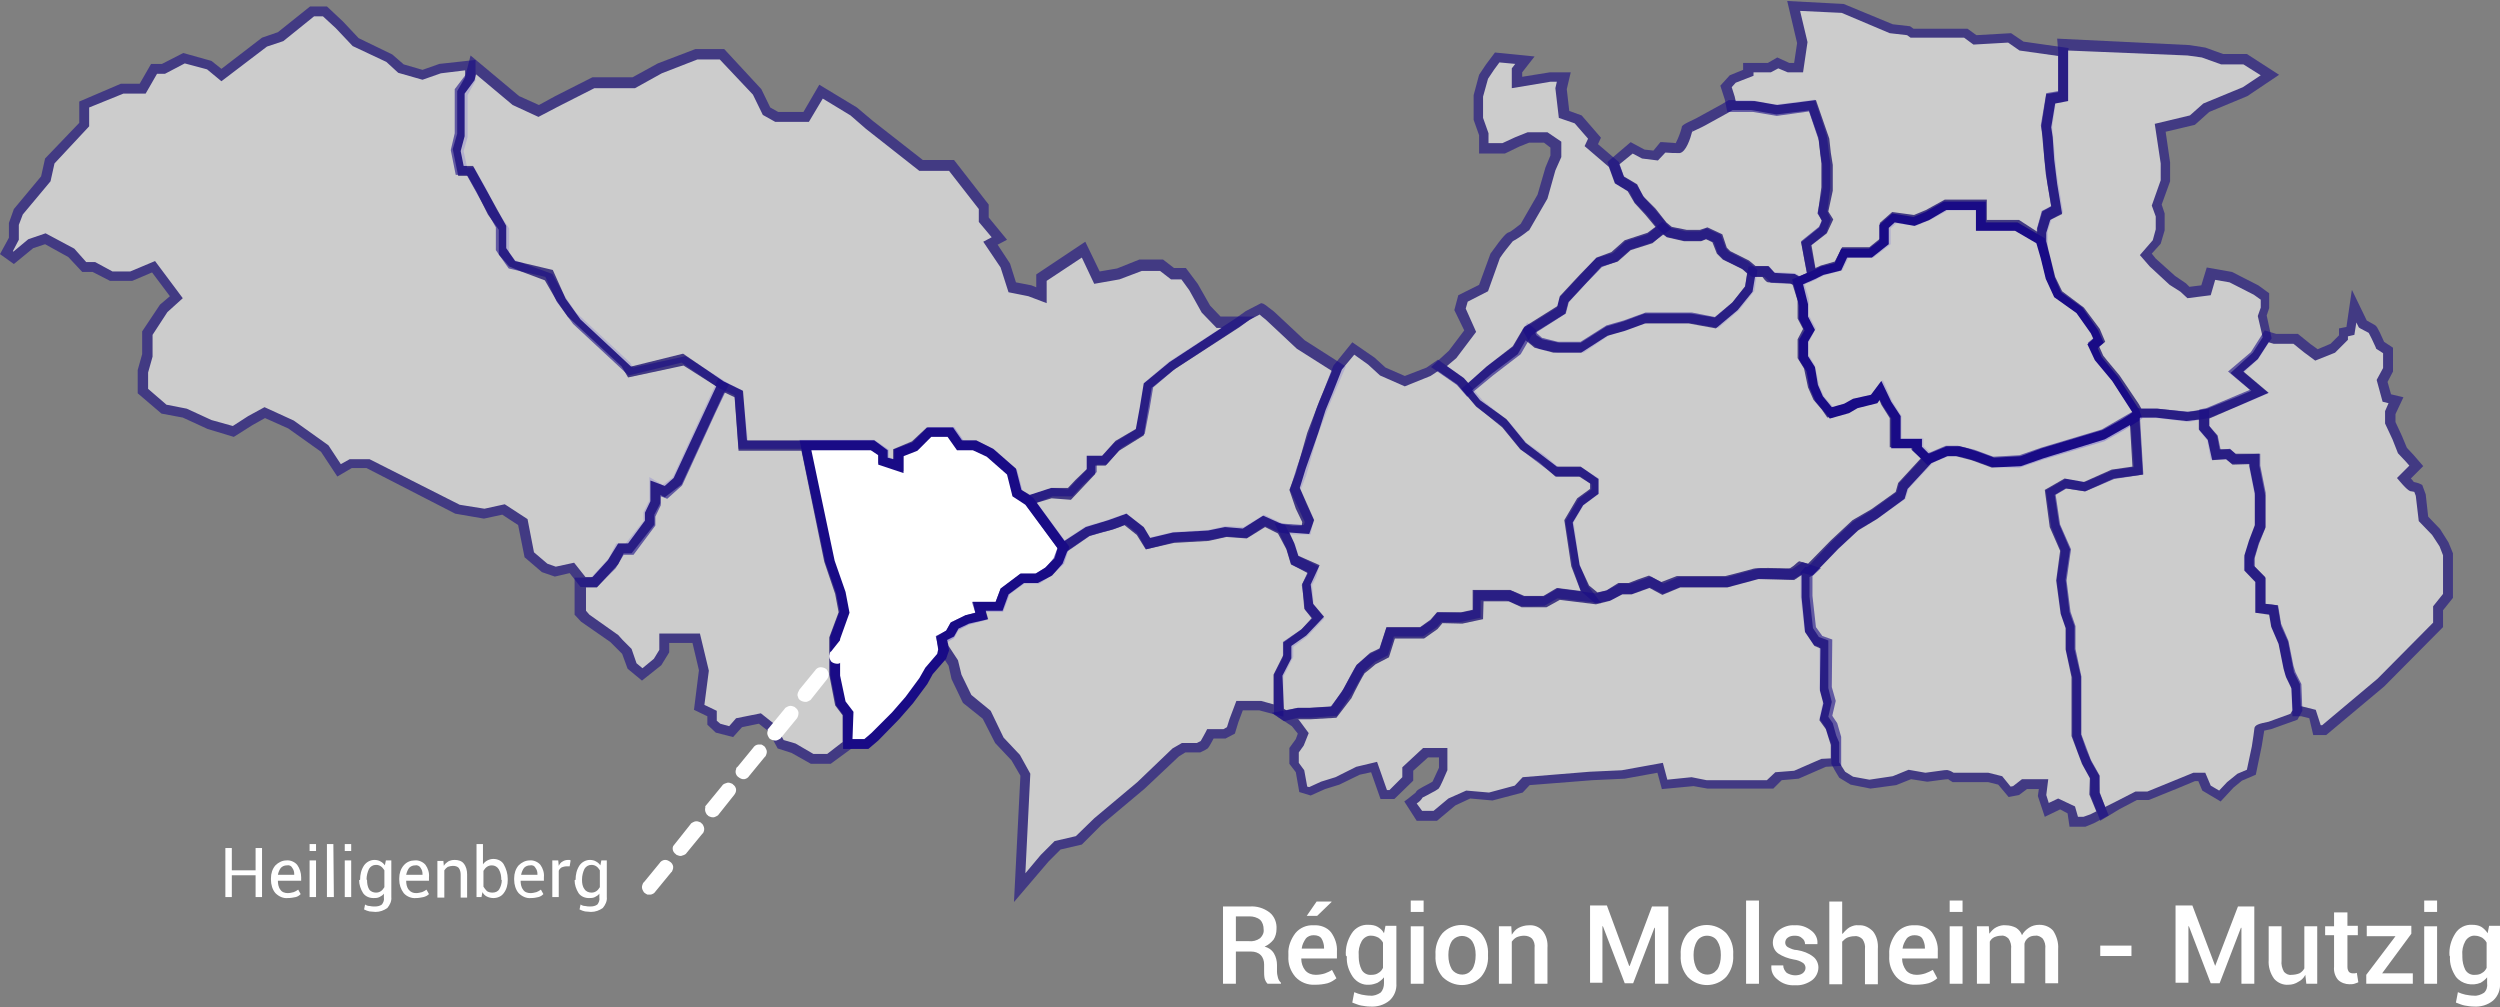 <?xml version="1.0" encoding="utf-8"?>
<!-- Generator: Adobe Illustrator 25.0.0, SVG Export Plug-In . SVG Version: 6.00 Build 0)  -->
<svg version="1.1" id="Calque_1" xmlns="http://www.w3.org/2000/svg" xmlns:xlink="http://www.w3.org/1999/xlink" x="0px" y="0px"
	 viewBox="0 0 504.7 203.3" style="enable-background:new 0 0 504.7 203.3;" xml:space="preserve">
<rect x="0" y="0" width="504.7" height="203.3" fill="#808080" stroke="none"/>
<style type="text/css">
	.st0{opacity:0.6;}
	.st1{clip-path:url(#SVGID_2_);}
	.st2{fill:#FFFFFF;}
	.st3{fill:#190B86;}
	.st4{clip-path:url(#SVGID_4_);}
	.st5{clip-path:url(#SVGID_6_);}
	.st6{clip-path:url(#SVGID_8_);}
	.st7{clip-path:url(#SVGID_10_);}
	.st8{clip-path:url(#SVGID_12_);}
	.st9{clip-path:url(#SVGID_14_);}
	.st10{clip-path:url(#SVGID_16_);}
	.st11{clip-path:url(#SVGID_18_);}
	.st12{clip-path:url(#SVGID_20_);}
	.st13{clip-path:url(#SVGID_22_);}
	.st14{clip-path:url(#SVGID_24_);}
	.st15{clip-path:url(#SVGID_26_);}
	.st16{clip-path:url(#SVGID_28_);}
	.st17{clip-path:url(#SVGID_30_);}
	.st18{clip-path:url(#SVGID_32_);}
	.st19{clip-path:url(#SVGID_34_);}
</style>
<g class="st0">
	<g>
		<defs>
			<rect id="SVGID_1_" x="116" y="76.3" width="56.2" height="78"/>
		</defs>
		<clipPath id="SVGID_2_">
			<use xlink:href="#SVGID_1_"  style="overflow:visible;"/>
		</clipPath>
		<g class="st1">
			<polygon class="st2" points="140.6,128.8 134.1,128.8 134.1,131.5 132.8,133.6 129.7,136.1 127.6,134.4 126.6,131.5 124.9,129.8 
				124,128.8 118.2,124.8 117.2,123.6 117.2,118.6 117.2,117.5 120,117.5 124,113.2 125.2,110.7 127,110.7 131.1,105.5 131.1,103.6 
				132.4,101.3 132.4,98.1 134.1,99.1 136.8,97.1 145.7,77.8 149.2,79.5 150,89.9 162.6,89.9 167.4,113.2 169.6,119.6 170.4,123.6 
				168.5,128.8 168.5,136.1 169.6,141.9 171.1,144 171.1,147.6 171.1,150.2 167.4,153.2 164,153.2 160.2,151 157.6,150.2 
				155.8,146.9 153.5,145 149.2,145.8 147.6,147.6 145,146.9 143.8,145.8 143.8,144 141.2,142.7 142.2,135.3 			"/>
			<path class="st3" d="M167.7,154.2h-4l-3.9-2.2l-2.8-0.9l-1.9-3.5l-1.9-1.5l-3.4,0.7l-1.8,2l-3.5-0.9l-1.7-1.6v-1.7l-2.7-1.3l1-8
				l-1.3-5.5h-4.7v1.9l-1.6,2.6l-3.9,3.1l-2.9-2.4l-1.1-3l-2.4-2.4l-5.9-4.1l-1.3-1.4v-7.5h3.3l3.6-3.9l1.5-3h1.9l3.6-4.5v-1.8
				l1.2-2.4v-4.7l2.7,1.6l2-1.5l9.2-20l4.9,2.4L151,89h12.4l5,24l2.2,6.5l0.8,4.3l-1.9,5.3v7.1l1.1,5.5l1.6,2.1v7.1L167.7,154.2z
				 M164.2,152.2h2.8l3.1-2.4v-5.4l-1.5-2l-1.2-6.2v-7.5l1.9-5.1l-0.7-3.7l-2.2-6.5L161.8,91h-12.7l-0.8-10.8l-2.1-1l-8.6,18.6
				l-3.4,2.6l-0.9-0.5v1.7l-1.2,2.3v2l-4.6,5.8h-1.6l-1.1,2.2l-4.3,4.7h-2.2v4.7l0.7,0.8l5.8,4.1l0.9,1l1.8,1.8l1,2.9l1.2,1l2.3-1.9
				l1.1-1.8v-3.3h8.2l1.8,7.5l-0.9,6.9l2.5,1.2v2l0.7,0.6l1.8,0.5l1.4-1.6l5-1l2.9,2.3l1.7,3.1l2.4,0.7L164.2,152.2z"/>
		</g>
	</g>
</g>
<g>
	<g>
		<defs>
			<rect id="SVGID_3_" x="161.2" y="86.1" width="54.8" height="65.2"/>
		</defs>
		<clipPath id="SVGID_4_">
			<use xlink:href="#SVGID_3_"  style="overflow:visible;"/>
		</clipPath>
		<g class="st4">
			<polygon class="st2" points="190.1,129 190.5,131.1 190.1,132.5 187.6,135.4 186.5,137.4 183.6,141.3 180.8,144.5 176.6,148.7 
				174.9,150.2 171.1,150.2 171.1,144 169.6,142 168.5,136.4 168.5,128.8 170.4,123.6 169.7,119.6 167.4,113.3 162.5,89.8 
				176.1,89.8 178.3,91.3 178.3,93 181.5,94 181.5,91.3 184.7,90.1 187.6,87.1 192,87.1 193.9,89.8 196.8,89.8 199.9,91.3 
				204.3,95.2 205.4,99.5 207.8,101.1 214.7,110.5 213.9,113.2 211.7,115.3 209.5,116.8 206.5,116.8 204.3,118.4 203,119.4 
				201.8,122.5 197.8,122.5 198.2,124.4 195.3,125.1 192.8,126.4 191.8,128 			"/>
			<path class="st3" d="M175.3,151.2h-5.1v-6.9l-1.4-1.9l-1.2-6v-7.9l1.9-5.1l-0.7-3.6l-2.2-6.3l-5.2-24.7h15.1l2.9,2v1.5l1.1,0.4
				v-2l3.7-1.4l3.1-3.1h5.3l1.9,2.7h2.6l3.6,1.8l4.6,4.1l1.1,4.2l2.2,1.5l7.3,9.9l-1.1,3.4l-2.5,2.4l-2.5,1.6h-3l-3,2.2l-1.3,3.5
				H199l0.4,1.6l-3.8,1l-2.1,1.1l-0.9,1.6l-1.3,0.8l0.3,1.7L191,133l-2.7,3.1l-1.1,2l-2.9,3.9l-2.8,3.2l-4.2,4.3L175.3,151.2z
				 M172.1,149.2h2.4l1.4-1.2l4.2-4.2l2.7-3.1l2.8-3.8l1.2-2.1l2.4-2.8l0.2-0.9l-0.4-2.6l2-1.2l0.9-1.6l3-1.5l2-0.5l-0.5-2.2h4.6
				l1-2.7l4-3h3.1l1.9-1.2l1.9-1.9l0.6-2l-6.5-8.8l-2.6-1.7l-1.1-4.4l-4.1-3.6l-2.8-1.3h-3.2l-1.9-2.7H188l-2.8,2.8l-2.8,1.1v3.4
				l-5.1-1.7v-1.9l-1.5-1h-12l4.7,22.3l2.2,6.3l0.8,4.2l-1.9,5.3v7.4l1.1,5.2l1.6,2.1L172.1,149.2z"/>
		</g>
	</g>
</g>
<g class="st0">
	<g>
		<defs>
			<rect id="SVGID_5_" x="188.7" y="103.6" width="79" height="78.8"/>
		</defs>
		<clipPath id="SVGID_6_">
			<use xlink:href="#SVGID_5_"  style="overflow:visible;"/>
		</clipPath>
		<g class="st5">
			<path class="st2" d="M227.4,104.8l3.1,2.5l1.5,2.4l5-1.2l7.1-0.4l3.5-0.8l3.9,0.2l3.9-2.4l3.4,1.6l1.9,3.6l0.8,2.7l3.7,2
				l-0.4,1.2l-1,1.8l0.4,4.5l1.9,2.3l-2.8,3l-3.2,2.4v2.2l-2,4v7.1l-3.8-1h-4.1l-1.2,3l-0.6,2l-1.3,0.7h-3c-0.3,0.7-0.7,1.5-1.2,2.1
				c-0.2,0.1-1.2,0.7-1.2,0.7h-3l-1.7,0.9l-7,6.7l-6.1,5.1l-2.5,2.1l-3.9,3.8l-4.3,1l-2.6,2.6l-5,5.9l1.2-22.8l-2-3.5l-3.2-3.4
				l-2.6-5.1l-3.9-3.2l-2.2-4.4l-0.7-2.8l-1.9-2.9l-0.5-2.2l1.9-0.9l0.9-1.6l2.5-1.2l2.9-0.7l-0.6-2h4.2l1.1-2.9l3.6-2.7h2.8
				l2.5-1.4l1.9-2.1l1.1-2.8l4.8-3.2c0,0,3.2-1,3.6-1S227.4,104.8,227.4,104.8z"/>
			<path class="st3" d="M204.7,182.1l1.3-25.5l-1.8-3.1l-3.3-3.5l-2.5-4.9l-4-3.2l-2.3-4.8l-0.6-2.7l-1.9-2.9l-0.7-3.1l2.2-1.1
				l0.9-1.7l3-1.4l1.9-0.5l-0.7-2.2h4.8l1-2.6l4.1-3.1h2.9l2.1-1.2l1.6-1.9l1.1-2.9l5.3-3.5c2.2-0.7,3.5-1,3.8-1.1s2.2-0.8,4-1.4
				l0.5-0.2l3.6,3l1.2,1.9l4.5-1.1l7.1-0.4l3.6-0.8l3.7,0.2l4.1-2.5l4.2,2l2.1,4.1l0.7,2.3l4.1,2.1l-0.6,2.2l-0.8,1.5l0.3,3.9
				l2.2,2.8l-3.5,3.7l-2.8,2.1v2l-2,4v8.1l-4.9-1.3h-3.3l-0.9,2.4l-0.7,2.3l-1.9,1H245c-0.9,1.7-1.1,1.9-1.2,2s-1,0.6-1.3,0.7
				l-0.2,0.1h-3l-1.3,0.8l-6.9,6.5l-8.7,7.3l-4,4l-4.3,1l-2.4,2.4L204.7,182.1z M202.6,148.9l3.3,3.5l2.1,3.8l-1,20.1l3.1-3.7
				l2.8-2.8l4.3-1l3.7-3.6l8.7-7.3l7.1-6.8l1.9-1.1h3l0.8-0.4c0.2-0.3,0.6-1.1,1-1.8l0.3-0.6h3.3l0.7-0.4l0.5-1.6l1.4-3.7h5l2.5,0.7
				v-6l2-4v-2.5l3.6-2.6l2.1-2.3l-1.5-1.9l-0.4-5l1-1.9l0.1-0.3l-3.4-1.8l-0.9-3l-1.7-3.2l-2.6-1.3l-3.7,2.3l-4.1-0.3l-3.6,0.8
				l-7,0.4l-5.7,1.3l-1.8-2.9l-2.5-2c-1.3,0.6-2.6,1-3.9,1.3c-0.2,0-1.8,0.5-3.2,0.9l-4.4,3l-1,2.6l-2.1,2.4l-2.9,1.5h-2.8l-3.1,2.3
				l-1.2,3.3H199l0.5,1.7l-3.9,0.9l-2.1,1l-0.9,1.6l-1.4,0.7l0.3,1.2l1.9,2.9l0.7,2.9l2,4.1l3.9,3.2L202.6,148.9z"/>
		</g>
	</g>
</g>
<g class="st0">
	<g>
		<defs>
			<rect id="SVGID_7_" x="206" y="61.1" width="65.8" height="51"/>
		</defs>
		<clipPath id="SVGID_8_">
			<use xlink:href="#SVGID_7_"  style="overflow:visible;"/>
		</clipPath>
		<g class="st6">
			<path class="st2" d="M254.7,62.2c0.2,0,1.8,1.4,1.8,1.4l6.2,5.9l7.7,4.9l-2.9,6.9l-2.4,6.2l-2.4,8.2l-1.2,3.1l1.2,3.3l1.4,3
				l-0.4,1.9H261l-2.3-0.3l-3.4-1.6l-3.9,2.5l-3.8-0.3l-3.4,0.7l-7.2,0.4l-5.2,1.3l-1.6-2.7l-2.9-2.2l-3.2,1.2l-4.6,1.4l-4.8,3.3
				l-7-9.6l4.7-1.5l3.6,0.3l4.3-4.5V93h2.7l2.5-2.8l4.8-3l1.6-9.5l4.7-3.8l13.4-8.7l2-1.5L254.7,62.2z"/>
			<path class="st3" d="M214.5,112l-8.4-11.5l6.2-2l3.3,0.3l3.7-3.9V92h3.2l2.4-2.6l4.4-2.7l1.6-9.4L236,73l13.4-8.7l2.1-1.5
				l3.1-1.6l0.4,0.1c0.2,0.1,0.3,0.1,2.2,1.6l6.2,5.8l8.3,5.3l-3.3,7.7l-2.4,6.2l-2.3,8.1l-1.1,2.8l1.1,2.9l1.5,3.2l-0.6,3h-3.7
				l-2.6-0.4l-2.9-1.3l-3.7,2.4l-4-0.3l-3.4,0.7l-7.1,0.4l-5.8,1.5l-1.8-3.2l-2.3-1.8l-2.7,1l-4.6,1.3L214.5,112z M209.3,101.5
				l5.6,7.7l4.3-2.8l4.6-1.4l3.6-1.3l3.5,2.7l1.3,2.2l4.6-1.1l7.1-0.4l3.4-0.7l3.6,0.3l4.1-2.6l3.8,1.7l2.1,0.3h1.9l0.1-0.7
				l-1.3-2.7l-1.3-3.8l1.3-3.4l2.3-8.1l2.4-6.3l2.6-6.2l-7.1-4.5l-6.3-5.9c-0.4-0.3-0.9-0.7-1.2-1l-2.1,1.1l-1.9,1.4l-13.4,8.7
				l-4.4,3.6l-1.6,9.6l-5,3.1l-2.7,3h-2.1v1.7l-4.9,5.2l-3.9-0.3L209.3,101.5z"/>
		</g>
	</g>
</g>
<g class="st0">
	<g>
		<defs>
			<rect id="SVGID_9_" x="257" y="69.1" width="66.8" height="76.8"/>
		</defs>
		<clipPath id="SVGID_10_">
			<use xlink:href="#SVGID_9_"  style="overflow:visible;"/>
		</clipPath>
		<g class="st7">
			<path class="st2" d="M298.3,120.3v3.8l-3.2,0.7h-4.5l-1.1,1.2l-2.5,1.8h-6.4l-1.3,4l-2.4,1.2l-2.4,2.1l-2.6,4.8l-2.6,3.9
				l-4.8,0.3H262l-2.5,0.5l-1.3-0.9v-7.2l1.8-3.5v-2.8l3.5-2.4l2.9-3l-1.9-2.2l-0.6-4.4l1.5-3.2l-3.8-1.7l-0.9-3l-1.7-3.5l4.9,0.4
				l0.6-1.7l-1-2.3l-2-4.2l1.3-4.2l1.6-4.6l0.9-2.6l1.5-4.8l1.4-3.4l1.9-5l3.1-3.8l3.6,2.6l2.3,2.1l4.5,1.9l4.9-1.9l1.9-1.3l4.5,3.2
				l3.8,4.4l5.3,4.2l3.7,4.4l3.6,2.5l3,2.7h4.7l2.9,1.9v2.1l-2.9,2.1l-2.3,3.9l1.3,9l1.8,4.7l1.3,1.7l-6.9-0.8l-2.6,1.5
				c-1.5,0.1-3,0.1-4.5,0c-0.3-0.2-2.7-1.1-2.7-1.1L298.3,120.3z"/>
			<path class="st3" d="M259.2,145.6l-2-1.4v-8l1.8-3.5v-3.1l3.8-2.6l2.2-2.2l-1.5-1.7l-0.7-5l1.2-2.6l-3.3-1.5l-1-3.3l-2.4-5.1
				l5.9,0.4l0.2-0.6l-0.9-2l-2.1-4.5l1.4-4.5l2.5-7.2l1.5-4.8l1.4-3.5l2-5.1l3.8-4.7l4.5,3.1l2.2,2l3.9,1.7l4.4-1.7l2.3-1.6l5.3,3.8
				l3.7,4.4l5.3,4.3l3.6,4.3l3.6,2.5l2.8,2.4h4.6l3.6,2.3v3.1l-3.1,2.3l-2,3.4l1.2,8.5l1.7,4.4l2.7,3.5l-8.9-1l-2.6,1.5h-0.2
				c-4.4,0.2-4.7,0-5-0.1l-2.5-1h-5.2v3.5l-4.2,0.9H291l-0.9,1l-2.8,1.9h-5.9l-1.2,3.8l-2.6,1.3l-2.1,1.9l-2.6,4.6l-3,4.4l-5.3,0.4
				h-2.5L259.2,145.6z M259.2,143.1l0.5,0.3l2.3-0.5h2.5l4.3-0.3l2.4-3.5l2.7-4.9l2.7-2.4l1.9-0.9l1.4-4.3h6.8l2.1-1.5l1.3-1.5h4.9
				l2.3-0.5v-4h7.6l0.2,0.1l2.6,1.1c0.5,0,2.3,0,3.9,0l2.7-1.6l4.8,0.6l-1.9-5l-1.4-9.3l2.6-4.4l2.6-1.9v-1.1l-2.2-1.4h-4.8
				l-3.3-2.9l-3.8-2.6l-3.6-4.4l-5.3-4.3l-3.8-4.4l-3.9-2.7l-1.5,1l-5.2,2.1l-5-2.2l-2.4-2.2l-2.8-2l-2.5,3l-1.9,4.8l-1.4,3.4
				l-1.5,4.7l-2.5,7.1l-1.2,3.9l1.7,3.8l1.2,2.7l-1,2.8l-4-0.3l1,2.2l0.8,2.5l4.3,1.9l-1.8,3.9l0.5,3.9l2.2,2.6l-3.6,3.8l-3,2.1v2.5
				l-1.8,3.5L259.2,143.1z"/>
		</g>
	</g>
</g>
<g class="st0">
	<g>
		<defs>
			<rect id="SVGID_11_" x="307.2" y="44.6" width="47.8" height="26.8"/>
		</defs>
		<clipPath id="SVGID_12_">
			<use xlink:href="#SVGID_11_"  style="overflow:visible;"/>
		</clipPath>
		<g class="st8">
			<polygon class="st2" points="340.2,47.7 343.4,47.7 344.5,47.2 346.6,48.1 347.6,50.6 348.5,51.6 352.3,53.4 353.9,54.8 
				353.3,58.2 350.5,61.7 347.6,64.2 346.6,65.1 341.2,64.2 332.2,64.2 328,65.8 324.6,66.7 322.1,68.4 319.4,70.2 314.7,70.2 
				311.1,69.5 309.6,68.4 308.6,66.8 315.1,62.7 315.7,60.5 322.8,52.9 326.1,51.9 328.7,49.5 333.1,48.2 335.7,46 337,46.9 			"/>
			<path class="st3" d="M319.7,71.2h-5.2l-3.8-0.7l-1.9-1.3l-1.5-2.7l7-4.4l0.5-2l7.4-8l3.4-1l2.6-2.4l4.4-1.4l3-2.6l1.7,1.3l3,0.7
				h2.8l1.4-0.6l2.9,1.3l1,2.7l0.6,0.7l3.9,2l1.9,1.7l-0.6,4.2l-3.1,3.9l-2.9,2.5l-1.3,1.1l-5.8-1h-8.7l-4,1.5l-3.4,0.9L319.7,71.2z
				 M314.8,69.2h4.3l5.2-3.3l3.4-1l4.3-1.6h9.3l4.9,0.8l0.6-0.5l2.9-2.5l2.6-3.3l0.4-2.6l-1-0.9l-3.9-1.9l-1.2-1.2l-0.9-2.3
				l-1.3-0.6l-1,0.4H340l-3.5-0.8l-0.8-0.6l-2.1,1.8l-4.4,1.4l-2.6,2.3l-3.3,1l-6.7,7.2l-0.6,2.3l-6.1,3.8l0.3,0.6l1.2,0.8
				L314.8,69.2z"/>
		</g>
	</g>
</g>
<g class="st0">
	<g>
		<defs>
			<rect id="SVGID_13_" x="294.7" y="53.8" width="96.2" height="68"/>
		</defs>
		<clipPath id="SVGID_14_">
			<use xlink:href="#SVGID_13_"  style="overflow:visible;"/>
		</clipPath>
		<g class="st9">
			<path class="st2" d="M363.1,56.8l1.2,3.8v3.5l1.3,2.3l-1.3,2.4v3.3l1.3,2l0.8,4l1,2.3l1.6,1.9l0.7,1l3.5-1l1.6-0.9l3.8-1l1.3-1.8
				l1.2,2.8l1.7,2.8v5.2h4.4v1l2.3,2.1l-5.2,5.6l-0.6,1.9l-5.2,3.8l-3.8,2.2l-4.2,4l-5,5.1l-1.8-0.5c-0.6,0.5-1.2,0.9-1.9,1.3
				c-0.4,0.1-6.7-0.3-7.3,0s-6,1.6-6,1.6h-9.7l-3.3,1.3l-2.5-1.3l-1.9,0.6l-2,0.7h-2l-2.3,1.4l-2.5,0.5l-2.3-1.9l-1.6-4.3l-1.5-9
				l2.4-4.1l2.9-2.1v-2.1l-2.9-2h-4.8l-6.7-5.1l-4-4.9l-5.2-3.7l-2.4-2.8l4.8-4.1l5.1-3.8l2.3-4l0.6,0.5l0.3,0.8l1.4,1.2l3.5,0.9h5
				l5.2-3.4l3.5-1l4.3-1.5h9.1l5.1,0.9l4-3.4l2.7-3.4l0.6-3.6h2.8c0.3,0.4,0.6,0.8,1,1.1c0.2,0,4.4,0.2,4.4,0.2L363.1,56.8z"/>
			<path class="st3" d="M322,121.8l-2.8-2.4l-1.7-4.8l-1.5-9.4l2.7-4.5l2.6-1.9v-1l-2.2-1.6h-4.9l-7.1-5.4l-3.9-4.8l-5.2-3.9l-3-3.6
				l5.5-4.8l5-3.7l2.8-4.9l1.7,1.4l0.3,0.8l1,0.9l3.2,0.8h4.6l5.2-3.3l3.5-1l4.4-1.6h9.4l4.6,0.9l3.6-3l2.5-3.1l0.7-4.2h4.2l0.3,0.4
				c0.2,0.3,0.5,0.6,0.6,0.8l4,0.2h0.2l1.6,0.9l1.3,4.4v3.3l1.4,2.6l-1.4,2.7v2.8l1.2,2l0.9,4.1l0.9,2.1l1.5,1.7l0.4,0.5l2.7-0.8
				l1.7-0.9l3.5-0.9l2.1-2.9L382,81l1.9,3v4.5h4.4v1.6l2.7,2.5l-5.7,6.1l-0.6,2l-5.5,3.9l-3.8,2.2l-4.1,3.9l-5.4,5.5l-1.9-0.5
				c-1.3,1-1.7,1.1-1.9,1.2c-0.8,0.1-1.7,0.1-2.5,0c-1.5,0-4.2-0.1-4.7,0s-4.8,1.3-6,1.6h-0.2h-9.5l-3.5,1.4l-2.6-1.3l-1.5,0.5
				l-2.1,0.8h-1.9l-2.3,1.3L322,121.8z M320.8,118.2l1.7,1.4l1.8-0.4l2.4-1.5h2.1l1.8-0.7l2.3-0.8l2.5,1.3l3.1-1.2h9.8
				c2.5-0.6,5.3-1.4,5.7-1.5s1.5-0.2,5.4-0.1c0.8,0,1.7,0.1,2,0c0.5-0.3,1-0.7,1.4-1.1l0.4-0.3l1.8,0.5l4.6-4.7l4.4-4.1l3.8-2.2
				l4.9-3.5l0.5-1.8l4.6-5l-1.9-1.7v-0.5h-4.4v-5.9l-1.7-2.7l-0.5-1.2l-0.5,0.7l-4,1l-1.7,0.9l-4.2,1.2l-1.1-1.6l-1.7-2l-1.1-2.5
				l-0.8-3.8l-1.3-2.1v-3.8l1.1-2.1l-1.1-2.1v-3.6l-1-3.2l-0.5-0.3c-4.1-0.2-4.2-0.2-4.4-0.2s-0.5-0.1-1.2-1.1h-1.5l-0.5,3l-3,3.7
				l-4.4,3.7l-5.5-1h-8.8l-4.1,1.5l-3.5,1l-5.3,3.4h-5.6l-3.8-1l-1.8-1.5l-1.6,2.8l-5.2,3.9l-4,3.4l1.6,2l5.3,3.8l3.9,4.8l6.3,4.8
				h4.8l3.6,2.5v3l-3.1,2.3l-2.1,3.5l1.4,8.6L320.8,118.2z"/>
		</g>
	</g>
</g>
<g class="st0">
	<g>
		<defs>
			<rect id="SVGID_15_" x="324.5" y="20.1" width="45.5" height="38"/>
		</defs>
		<clipPath id="SVGID_16_">
			<use xlink:href="#SVGID_15_"  style="overflow:visible;"/>
		</clipPath>
		<g class="st10">
			<path class="st2" d="M349.5,21.2h4l5.1,0.9l7.3-0.9l2.1,6.3l0.7,5.4v4.9l-0.7,5l0.7,1.6l-0.7,2l-3.4,2.8l0.6,3.1l0.7,3.4
				l-2.8,1.1l-1.1-0.6l-4.1-0.2l-1.3-1.2H354l-1.6-1.3l-3.7-1.9l-1-1l-0.9-2.5l-2.2-1l-1.3,0.4h-2.9l-3.3-0.7l-1.3-1.1l-2.2-2.8
				l-2.6-2.7l-1.2-2.3l-2.8-1.7l-1.2-3.4l3.7-3.2l2.3,1.3l2.5,0.3l1.5-1.6c1,0.1,2.1,0.2,3.1,0.1c0.7-0.1,1.8-3.8,1.8-3.9
				c0.7-0.5,1.5-0.9,2.3-1.2c0.3-0.1,5.2-2.9,5.2-2.9L349.5,21.2z"/>
			<path class="st3" d="M363,58l-1.3-0.7l-4.2-0.2l-1.3-1.2h-2.5l-1.8-1.5l-3.9-2l-1.2-1.2l-0.8-2.3l-1.5-0.7l-1.1,0.4h-3.3
				l-3.6-0.8l-1.6-1.4l-2.2-2.8l-2.7-2.8l-1-2l-2.9-1.7l-1.6-4.4l4.7-4l2.8,1.5l1.8,0.2l1.4-1.7h0.5c0.9,0.1,2.1,0.1,2.6,0.2
				c0.5-1,0.9-2,1.2-3.1c0-0.4,0.1-0.6,2.9-1.9c0.2-0.1,3.3-1.8,5.1-2.8l1.5-0.9h4.5l4.9,0.9l8-1l2.4,7.3l0.7,5.5v5l-0.6,4.7
				l0.7,1.7l-0.9,2.7l-3.2,2.6l0.5,2.5l0.9,4.2L363,58z M358.3,55.1l4,0.2l0.9,0.5l1.6-0.7l-0.5-2.5l-0.7-3.7l3.7-3l0.5-1.3L367,43
				l0.7-5.2V33l-0.6-5.2l-1.9-5.5l-6.6,0.8l-5.1-0.9h-3.7l-1,0.6c-1.5,0.8-5,2.8-5.3,2.9c-0.5,0.2-1.4,0.7-1.9,0.9
				c-0.3,1.2-1.2,4.1-2.5,4.3c-1,0-1.9,0-2.9-0.1l-1.5,1.6l-3.2-0.4l-1.9-1l-2.7,2.2l0.9,2.4l2.7,1.6l1.2,2.4l2.5,2.5l2.2,2.8
				l1.1,0.9l3,0.6h2.7l1.5-0.5l3,1.4l0.9,2.7l0.7,0.7l3.8,1.9l1.3,1.1h2.6L358.3,55.1z M341.7,26.2c0,0,0,0.1-0.1,0.2
				C341.7,26.4,341.7,26.3,341.7,26.2z"/>
		</g>
	</g>
</g>
<g class="st0">
	<g>
		<defs>
			<rect id="SVGID_17_" x="347.2" y="-0.2" width="70.5" height="57.5"/>
		</defs>
		<clipPath id="SVGID_18_">
			<use xlink:href="#SVGID_17_"  style="overflow:visible;"/>
		</clipPath>
		<g class="st11">
			<polygon class="st2" points="353,13.6 357.2,13.6 358.9,12.6 361.1,13.6 363.1,13.6 363.9,8.5 362.1,1.1 372.1,1.6 381.9,5.7 
				385.4,6.1 386.1,6.6 397,6.6 398.8,8 405.8,7.6 408.2,9.3 416.7,10.5 416.7,19.5 414.1,19.9 413.3,25.5 414.1,35 415.4,42.3 
				413.3,43.5 412.4,46.5 412.4,48.7 407.4,45.5 405.8,45.5 400.2,45.5 400.2,41.5 392.9,41.5 389.3,43.5 386.6,44.5 382.4,44 
				380.6,45.5 380.6,48.7 377.8,50.9 374.4,50.9 372.6,50.9 371.2,53.7 367.9,54.5 365.8,55.6 364.6,49.1 367.9,46.4 368.9,44.3 
				367.9,42.8 368.9,38.2 368.9,33.2 368.5,30.8 368.2,28 365.9,21.2 358.7,22.2 354,21.4 349.6,21.4 349.2,19.6 348.5,17.3 
				349.8,15.8 353,14.6 			"/>
			<path class="st3" d="M365.1,57.1l-1.5-8.4l3.6-2.9l0.6-1.3l-0.9-1.4l1-4.9v-4.8l-0.4-2.3l-0.3-2.7l-2-5.9l-6.5,0.9l-4.8-0.8h-5.2
				l-0.5-2.5l-0.9-2.8l1.9-2.1l2.7-1.1v-1.4h5l1.9-1.1l2.4,1.1h1l0.6-4l-2-8.5l11.4,0.6l9.9,4.1l3.5,0.4l0.7,0.5h10.9l1.8,1.3l7-0.4
				l2.5,1.7l9.1,1.3v10.7l-2.6,0.5l-0.7,4.8l0.9,9.3l1.3,7.9l-2.3,1.3l-0.8,2.5v3.9l-6.3-4h-7.9v-4.1h-6l-3.5,1.9l-2.9,1.2l-4-0.5
				l-1.1,1v3.2l-3.5,2.7h-5l-1.3,2.6l-3.6,1L365.1,57.1z M365.7,49.5l0.8,4.6l1.1-0.5l2.8-0.8l1.5-2.9h5.5l2.1-1.7v-3.2l2.5-2.2
				l4.4,0.6l2.4-1l3.8-2.1h8.5v4.1h6.5l3.7,2.4v-0.7l1-3.4l1.8-1l-1.1-6.6l-0.9-9.6l1-6.5l2.4-0.4v-7.3l-7.8-1.1l-2.3-1.6l-7,0.4
				l-1.9-1.4h-10.8L385,7.1l-3.5-0.4l-9.7-4.1l-8.4-0.4l1.5,6.3l-0.9,6.1h-3.1l-1.9-0.8l-1.5,0.8H354v0.7l-3.6,1.4l-0.8,0.9l0.6,1.9
				l0.2,0.9h3.8l4.6,0.8l7.8-1l2.7,7.8l0.3,2.8l0.4,2.5v5.2l-0.9,4.2l1,1.6l-1.3,2.8L365.7,49.5z"/>
		</g>
	</g>
</g>
<g class="st0">
	<polygon class="st2" points="412.2,48.4 413.2,51.9 414.2,56 415.6,59.3 420,62.5 423,66.7 423.9,68.6 422.7,69.7 423.9,72.2 
		427.1,76.2 431.2,82.5 431.7,83.6 428.8,85.5 424.9,87.7 418.1,89.7 412.5,91.4 408,93 402.4,93.3 399.3,92.2 396.9,91.4 
		395.3,91.1 393.1,91.1 389.4,92.7 387.2,90.5 387.2,89.5 382.9,89.5 382.9,84.2 381.1,81.5 379.8,78.7 378.5,80.5 374.7,81.5 
		373.1,82.4 369.8,83.3 367.5,80.5 366.3,78 365.7,74.5 364.3,72.2 364.3,68.7 365.5,66.6 364.3,64.1 364.3,61.4 363.1,56.8 
		366.3,55.4 368,54.5 371.3,53.7 372.5,51 377.8,51 380.6,48.8 380.6,45.6 382.5,43.9 386.6,44.6 389.4,43.5 392.9,41.4 400.2,41.4 
		400.2,45.6 407.4,45.6 	"/>
</g>
<path class="st3" d="M402.2,94.3l-3.3-1.2l-2.3-0.7l-1.4-0.3h-1.9l-4.2,1.8l-3-3v-0.4h-4.3v-6l-1.7-2.6l-0.6-1.2l-0.5,0.7l-4,1
	l-1.7,1l-3.9,1.1l-2.9-3.5l-1.2-2.7l-0.6-3.3l-1.5-2.4v-4l1.1-1.9l-1.1-2.2v-2.8l-1.4-5.3l4-1.7l1.8-0.9l2.8-0.7l1.3-2.9h5.6
	l2.1-1.6v-3.2l2.6-2.3l4.3,0.7l2.4-1l3.7-2.1h8.5v4.2h6.4l5.5,3.2l1.1,3.9l0.9,4l1.3,3l4.3,3.1l3.2,4.6l1.1,2.5l-1.2,1.1l0.8,1.8
	l3.3,4l4.2,6.5l0.7,1.9l-3.6,2.3l-4.1,2.3l-12.4,3.7l-4.7,1.6L402.2,94.3z M393,90.1h2.6l1.6,0.4l2.4,0.8l3,1.1l5.3-0.3l4.3-1.6
	l12.3-3.7l3.8-2.1l2.2-1.4l-0.1-0.2l-4-6.2l-3.5-4.2l-1.5-3.2l1.2-1.1l-0.5-1.1l-2.9-4.1l-4.5-3.2l-1.7-3.7l-1-4.1l-0.9-3.1
	l-4.3-2.5h-7.9v-4.2h-6l-3.4,2l-3,1.2l-4-0.7l-1.2,1.1v3.3l-3.4,2.7h-5l-1.2,2.6l-3.6,0.9l-1.6,0.8l-2.5,1.1l1,4v2.5l1.4,2.7
	l-1.4,2.4v2.9l1.4,2.2l0.6,3.6l1,2.3l1.8,2.2l2.5-0.7l1.8-1l3.6-0.8l2.1-2.8l2,4.2l1.9,2.9v4.6h4.3v1.6l1.4,1.4L393,90.1z"/>
<g class="st0">
	<g>
		<defs>
			<rect id="SVGID_19_" x="411.2" y="7.8" width="49" height="77.5"/>
		</defs>
		<clipPath id="SVGID_20_">
			<use xlink:href="#SVGID_19_"  style="overflow:visible;"/>
		</clipPath>
		<g class="st12">
			<polygon class="st2" points="416.7,10.5 416.5,9 441.8,10.1 444.8,10.5 448.6,11.9 453.3,11.9 458.3,15.1 453.3,18.5 445.4,21.8 
				442.6,24.2 436.1,25.8 437.1,32.8 437.1,36.4 435.4,41.3 436.1,43.3 436.1,46.2 435.4,48.7 433.2,51.2 434.6,52.9 438.6,56.5 
				440.8,57.9 441.8,58.9 445.4,58.5 446.4,55.1 450.3,55.8 455.5,58.5 457.3,59.8 457.3,62.1 456.8,63.7 457.8,68.1 455.5,71.8 
				451.7,75.2 456.3,79.2 451.7,81.1 445.9,83.5 441.8,84.2 435.4,83.5 431.7,83.5 431,82.1 427.2,76.3 424.7,73.2 423.9,72.2 
				422.6,69.6 423.9,68.6 423.1,66.6 420,62.5 415.7,59.3 414.2,56.1 412.3,48.6 412.3,47.5 412.3,46.6 413.2,43.4 415.4,42.3 
				414.4,36.9 413.9,32 413.6,27.6 413.2,25.5 414.2,19.8 416.7,19.4 			"/>
			<path class="st3" d="M441.9,85.2l-6.5-0.8h-4.2l-1.1-2l-3.7-5.7l-3.4-4.2l-1.5-3.3l1.2-1l-0.5-1.1l-2.9-3.9l-4.5-3.3l-1.7-3.7
				l-1.9-7.7v-2.3l1-3.6l1.9-1l-0.8-4.7l-0.6-5l-0.3-4.4l-0.4-2.2l1.1-6.5l2.4-0.4v-8l-0.2-2.6L442,9.1l3.2,0.5l3.6,1.3h4.8l6.5,4.2
				l-6.4,4.3l-7.7,3.2l-2.9,2.6l-5.9,1.4l0.9,6.2v3.8l-1.7,4.7l0.6,1.8v3.4l-0.8,2.7l-1.8,2l0.8,1l3.9,3.5l2.2,1.5l0.7,0.7l2.4-0.3
				l1.1-3.6l5.1,0.9l5.3,2.7l2.2,1.6v3l-0.5,1.5l1,4.6l-2.7,4.2l-2.9,2.7l5,4.2l-6.1,2.6l-6.1,2.4L441.9,85.2z M432.3,82.5h3.2
				l6.3,0.7l3.8-0.7l5.8-2.3l3.1-1.3l-4.2-3.6l4.5-4.1l2-3.1l-1-4.3l0.6-1.7v-1.6l-1.4-1l-4.9-2.5l-2.9-0.5l-0.9,3.1l-4.7,0.6
				l-1.4-1.3l-2.2-1.4l-4-3.7l-2-2.3l2.6-3l0.6-2.2v-2.6l-0.8-2.2l1.8-5.1v-3.4L435,25l7.1-1.7l2.7-2.4l8-3.3l3.6-2.4l-3.5-2.2h-4.5
				l-3.9-1.4l-2.9-0.4l-24.1-1v0.5l0,9.7l-2.6,0.5l-0.8,4.8l0.3,2l0.3,4.5l0.6,4.9l1,6.1l-2.4,1.2l-0.8,2.6v1.7l1.8,7.2l1.4,2.9
				l4.4,3.3l3.2,4.3l1.1,2.6l-1.2,1l0.8,1.8l0.8,1l2.5,3l3.9,5.8L432.3,82.5z"/>
		</g>
	</g>
</g>
<g class="st0">
	<g>
		<defs>
			<rect id="SVGID_21_" x="444" y="58.6" width="51.5" height="90"/>
		</defs>
		<clipPath id="SVGID_22_">
			<use xlink:href="#SVGID_21_"  style="overflow:visible;"/>
		</clipPath>
		<g class="st13">
			<path class="st2" d="M457.8,68.1l1.7,0.5h4.1l2.4,1.8l1.9,1.3l3.3-1.3l2.2-2.1v-1l1.4-0.3l0.7-5l1.8,3.6l1.9,1
				c0.2,0.1,1.6,3.2,1.6,3.2l1.6,1.1v3.8l-1.2,2.3l1,3.5l1.8,0.4l-1.2,2.5v2.1l1.4,3l1,2.5l1.5,1.6l1.2,1.6l-2.5,2.5
				c0,0,1.4,1.7,1.7,1.7c0.4,0.1,0.8,0.2,1.2,0.4l0.5,1.3l0.6,4.8l2.5,2.6l1.6,2.5l0.8,2v8.4l-2,2.5v3.4l-11.7,11.7l-11.5,9.6h-1.5
				l-0.8-3.2l-2.2-0.6h-1l-0.2-5.2l-1.2-2.4l-1.3-6.3l-1.3-3l-0.6-3.5l-2.6-0.3V117l-2.3-2.3v-1.9l1-3.5l1.2-2.9V100l-1.2-5.9v-1.5
				H451l-1.1-0.8h-2.6l-0.6-3.3l-1.7-2.1v-2.8l0.9-0.2l10.4-4.4l-4.7-4l3.8-3.2L457.8,68.1z"/>
			<path class="st3" d="M469.6,148.4H467l-0.8-3.4l-1.6-0.4h-1.8l-0.3-6l-1.2-2.4l-1.3-6.2l-1.4-3.2l-0.5-2.8l-2.8-0.3v-6.3
				l-2.3-2.3v-2.6l1.1-3.6l1.1-2.7v-6.1l-1.2-6v-0.5h-3.5l-1.1-0.8h-3.1l-0.7-3.9l-1.8-2.2v-4l1.6-0.3l8.8-3.7l-4.4-3.7l4.6-3.9
				l2.8-4.4l2.3,0.7h4.4l2.6,2.1l1.4,1l2.6-1.1l1.7-1.7v-1.4l1.5-0.3l1.1-7.5l3,6.2l1.6,0.9c0.3,0.2,0.5,0.2,1.9,3.4l1.8,1.2V75
				l-1.1,2.1l0.7,2.5l2.5,0.6l-1.6,3.4v1.6l1.3,2.8l1,2.4l1.4,1.5l1.9,2.2l-2.5,2.5c0.2,0.2,0.4,0.4,0.6,0.7
				c0.4,0.1,0.9,0.2,1.3,0.4l0.4,0.2l0.7,1.9l0.5,4.5l2.4,2.5l1.7,2.7l0.9,2.2v9l-2,2.5v3.4l-11.9,12L469.6,148.4z M468.5,146.4h0.3
				l11.2-9.4l11.2-11.3v-3.3l2-2.5v-7.8l-0.7-1.8l-1.5-2.3l-2.7-2.8l-0.6-5.1l-0.3-0.8l-0.5-0.1c-0.3,0-0.7,0-2.4-2l-0.6-0.7
				l2.5-2.5l-0.7-0.8l-1.6-1.7l-1.1-2.8l-1.5-3.2v-2.5l0.7-1.6l-1.2-0.3l-1.2-4.4l1.3-2.4v-3l-1.4-0.9l-0.1-0.3
				c-0.5-1.1-1.1-2.4-1.4-2.9l-1.7-0.9l-0.3-0.2l-0.5-1l-0.4,2.5l-1.3,0.3v0.7l-2.6,2.6l-4,1.6l-2.3-1.7l-2.1-1.7h-4l-1-0.3
				l-2.2,3.4l-2.9,2.5l5.1,4.3L446,84.5v1.5l1.6,2l0.5,2.7h2.1l1.1,0.9h4.8V94l1.2,6v6.6l-1.3,3l-1,3.3v1.3l2.3,2.3v5.4l2.5,0.3
				l0.7,4.2l1.4,3.1l1.2,6.2l1.2,2.4l0.2,4.5h0.2l2.8,0.7L468.5,146.4z"/>
		</g>
	</g>
</g>
<g class="st0">
	<g>
		<defs>
			<rect id="SVGID_23_" x="412.7" y="82.3" width="52.2" height="83.5"/>
		</defs>
		<clipPath id="SVGID_24_">
			<use xlink:href="#SVGID_23_"  style="overflow:visible;"/>
		</clipPath>
		<g class="st14">
			<path class="st2" d="M431.7,95.1L431,84.2l1-0.7h3.4l6.2,0.7l3.5-0.4v2.7l1.8,2l0.8,3.5l2.4-0.2l1.3,1.1l4.1-0.2v1.4l1.1,5.4v6.7
				l-1.3,3.3l-0.9,2.9v2.4l2.2,2.3v5.7l2.6,0.3l0.5,3.1l1.5,3.4l1,5l0.4,1.5l1.2,2.3l0.2,4.9l-0.7,1.3l-4.8,1.7c0,0-2.1,0.4-2.1,0.6
				s-0.5,3.7-0.5,3.7l-1.1,5.2l-2.4,1l-1.9,1.6l-2.1,2.2l-2.7-1.6l-0.9-2.2H443l-3.8,1.6l-5.5,2.2h-2.4l-3.9,1.9l-2.9,1.6l-1.5-4.1
				v-3.3l-1.5-2.6l-1.1-2.7l-1.1-3.1v-11.8l-1.3-5.4v-4.6l-1-2.7l-0.9-6.8l0.9-6l-2.1-4.9l-1-6.7l3.1-1.8l3.9,0.6l5.7-2.4
				L431.7,95.1z"/>
			<path class="st3" d="M424,165.7l-2-5.3v-3.2l-1.4-2.5l-1.1-2.7l-1.1-3.3v-11.8l-1.3-5.5v-4.5l-1-2.8l-0.9-7l0.9-5.8l-2-4.9
				l-1.1-7.4l4-2.3l4,0.6l5.6-2.4l4.2-0.6L430,83.6l1.7-1.1h3.8l6,0.6l4.5-0.5v3.4l1.7,1.9l0.6,2.9l1.9-0.2l1.3,1.2l4.8-0.2V94
				l1.1,5.5v6.9l-1.4,3.5l-0.8,2.7v1.8l2.2,2.3v5.2l2.5,0.3l0.6,3.7l1.5,3.5l1,5l0.4,1.3l1.2,2.4l0.2,5.4l-1,1.8l-5.3,1.9
				c-0.5,0.1-1,0.2-1.4,0.3c-0.1,0.5-0.2,1.4-0.5,3.1l-1.2,5.8l-2.8,1.2l-1.7,1.4l-2.6,2.8l-3.7-2.2l-0.8-1.9h-0.7l-3.6,1.5
				l-5.7,2.3h-2.4l-3.6,1.9L424,165.7z M423.9,160l1.1,2.9l2-1l4.1-2.1h2.4l9.3-3.8h2.4l1.1,2.6l1.7,1l1.6-1.7l2.1-1.7l1.9-0.8
				l1-4.7c0.2-1.3,0.5-3.3,0.5-3.5c0-0.9,1-1.1,2.9-1.5l4.4-1.6l0.4-0.7l-0.2-4.4l-1.1-2.3L461,135l-1-5l-1.5-3.5l-0.4-2.4l-2.8-0.4
				v-6.2l-2.2-2.3v-3.1l0.9-2.9l1.2-3.2v-6.4l-1.1-5.5v-0.4l-3.4,0.1l-1.3-1.1l-2.8,0.2l-0.9-4.1l-1.8-2.1v-2l-2.5,0.3l-6.2-0.7
				h-3.1l-0.2,0.2l0.7,11.3l-5.9,0.8l-5.8,2.6l-3.9-0.6l-2.2,1.3l0.9,5.9l2.2,5.1l-0.9,6.1l0.8,6.6l1,2.8v4.7l1.3,5.5v11.7l1,2.9
				l1.1,2.6l1.6,2.8L423.9,160z M457.1,147.1L457.1,147.1z"/>
		</g>
	</g>
</g>
<g class="st0">
	<g>
		<defs>
			<rect id="SVGID_25_" x="363.5" y="82.3" width="69.2" height="84.8"/>
		</defs>
		<clipPath id="SVGID_26_">
			<use xlink:href="#SVGID_25_"  style="overflow:visible;"/>
		</clipPath>
		<g class="st15">
			<path class="st2" d="M424.5,164.3l-2.1,1.1l-1.6,0.6h-2.1l-0.3-2.3l-2.5-1.2l-2.5,1.2l-0.9-2.9l0.3-2.3h-3.9l-1.7,1.3l-1.3,0.3
				l-1.9-2.3l-2.5-0.6h-7c-0.3-0.2-0.6-0.4-1-0.6c-0.3-0.1-4.4,0.6-4.4,0.6l-3.3-0.6l-3,1.2l-5,0.7l-3.6-0.7l-2-1.2l-0.8-1.3
				l-0.6-1.1v-4l-0.5-1.2l-0.7-2.4l-1.1-1.5l0.7-3.2l-0.7-2.7v-9l-1.6-0.6l-1.5-2.3l-0.7-6.7V116l0.7-0.8l-0.1,0.3l0.5-0.3l4.9-5.2
				l4-3.7l3.8-2.3l5.4-3.9l0.6-1.9l5.1-5.6l3.6-1.5h2.1l3.3,0.8l3.9,1.4l5.7-0.3l4.4-1.6l12.3-3.8l6.3-3.6l0.6,11l-5.1,0.8l-5.6,2.5
				l-3.9-0.7l-3.2,1.7l1,6.8l2.1,4.8l-0.9,6.2l0.9,6.6l1,2.8v4.5l1.2,5.4v11.8l2,5.4l1.7,3l-0.1,3.3L424.5,164.3z"/>
			<path class="st3" d="M421,166.9h-3.2l-0.4-2.7l-1.5-0.8l-3.1,1.5l-1.4-4.2l0.2-1.4h-2.4l-1.6,1.2l-2.1,0.4l-2.1-2.5l-2-0.5h-7.2
				l-0.3-0.2c-0.2-0.1-0.5-0.3-0.6-0.4c-0.6,0-2.4,0.3-4.1,0.5H389l-3.2-0.5l-3,1.2l-5.2,0.7l-4-0.8l-2.3-1.4l-0.9-1.5l-0.7-1.3
				v-4.1l-0.5-1.1l-0.7-2.2l-1.2-1.8l0.7-3.4l-0.7-2.7v-8.3l-1.2-0.4l-1.8-2.8l-0.8-7v-2.9l0,0v-2l1-1.1l0.2,0.1l0.4-0.2l4.8-5.1
				l4.2-3.9l3.8-2.3l5-3.6l0.5-1.8l5.4-5.9l4-1.7h2.5l3.3,0.8l3.8,1.4l5.3-0.3l4.3-1.5l12.3-3.7l7.6-4.4l0.8,13.5l-5.9,0.9l-5.8,2.5
				l-3.8-0.6l-2.2,1.3l0.9,6l2.2,5l-0.9,6.3l0.8,6.3l1,2.9v4.6l1.2,5.6v11.7l1.9,5.1l1.8,3.2l-0.1,3.4l1.9,4.6l-3,1.6L421,166.9z
				 M419.5,164.9h1.1l1.4-0.5l1.2-0.6l-1.4-3.4l0.1-3.3l-1.6-2.9l-2.1-5.6v-11.9l-1.2-5.6v-4.3l-1-2.9l-0.9-6.7l0.8-6l-2.1-4.8
				l-1-7.5l4-2.3l3.9,0.7l5.6-2.5l4.2-0.6l-0.5-8.4l-5.1,2.9l-12.3,3.8l-4.6,1.6l-5.9,0.3l-4.1-1.5l-3.1-0.8h-1.8l-3.2,1.4l-4.8,5.2
				l-0.6,2l-5.6,4.1l-3.8,2.3l-4,3.7l-5.1,5.3l-0.7,0.4v3.9l0.7,6.4l1.2,1.8l1.9,0.7v9.6l0.7,2.8l-0.7,3l0.9,1.3l0.7,2.5l0.6,1.4v4
				l0.5,0.8l0.7,1.1l1.6,1l3.3,0.6l4.7-0.7l3.2-1.3l3.4,0.6c4.2-0.6,4.4-0.6,4.6-0.5c0.4,0.1,0.8,0.3,1.1,0.5h7l2.8,0.7l1.7,2.1
				l0.5-0.1l1.8-1.4h5.3l-0.4,3.2l0.5,1.6l1.9-0.9l3.4,1.6L419.5,164.9z"/>
		</g>
	</g>
</g>
<g class="st0">
	<g>
		<defs>
			<rect id="SVGID_27_" x="0" y="1.1" width="147.2" height="117.5"/>
		</defs>
		<clipPath id="SVGID_28_">
			<use xlink:href="#SVGID_27_"  style="overflow:visible;"/>
		</clipPath>
		<g class="st16">
			<polygon class="st2" points="1.3,51 2.8,48.2 2.8,45.2 3.6,42.8 9.2,36.1 10,32.5 17,25.1 17,21 24.6,17.8 28.8,17.8 31.1,13.8 
				33,13.8 37.2,11.6 42.3,13 44.7,15 53.4,8.4 56.6,7.3 63,2.2 65.6,2.2 68.5,4.9 71.8,8.4 78.5,11.6 81,13.8 85.4,15 88.8,13.8 
				95,13 95,15.8 93.3,18.6 93.3,23.2 93.3,27.1 92.4,30.1 93.3,34.5 95,34.5 97.1,38.2 99.4,42.8 101.7,46 101.7,51 103.4,52.9 
				105.5,53.8 110.7,55.7 113.1,60 115.4,63.3 126.2,73.3 127.2,74.9 138.1,72.6 145.8,77.5 143.4,82.6 136.8,97 134.4,99.1 
				132.2,98.3 132.2,101.3 131.1,103.7 131.1,105.4 127.2,110.7 125.3,110.7 123.5,113.7 120,117.5 117.7,117.5 115.4,114.6 
				112.1,115.3 109.9,114.6 106.8,112 105.5,105.4 101.7,102.8 97.8,103.7 92.4,102.8 74.3,93.5 70.8,93.5 68.5,94.9 65.6,90.5 
				58.7,85.6 53.4,83.3 50.5,84.9 47,87.1 42.3,85.6 37.2,83.3 33,82.6 28.8,78.9 28.8,74.9 29.7,71.7 29.7,67.2 33,62.3 35.7,60 
				31.1,53.8 26.6,55.7 22.5,55.7 19,53.8 17,53.8 14.4,51 9.2,48.2 6.2,49.2 2.8,52 			"/>
			<path class="st3" d="M120.5,118.5h-3.3l-2.2-2.8l-3,0.7l-2.6-0.9l-3.5-3l-1.3-6.5l-3.2-2.1l-3.7,0.8l-5.8-1l-17.9-9.2h-3
				l-2.9,1.7l-3.3-5l-6.6-4.7l-4.7-2.1L51,85.8l-3.8,2.4l-5.3-1.6l-5-2.3l-4.3-0.8l-4.8-4.1v-4.7l0.9-3.2v-4.6l3.6-5.4l2-1.7
				L30.7,55l-4,1.7h-4.5l-3.5-1.8h-2.1l-2.8-3l-4.7-2.6l-2.4,0.8l-3.9,3.2l-2.8-2l1.8-3.3V45l1-2.8l5.5-6.6L9.1,32l6.9-7.2v-4.3
				l8.4-3.6h3.8l2.3-4h2.2l4.3-2.2l5.7,1.6l2,1.6l8.2-6.3l3.2-1.1l6.5-5.2H66l3.2,3l3.2,3.4l6.8,3.3l2.3,2l3.8,1.1l3.4-1.2l7.3-0.8
				v4.2l-1.6,2.9v8.5l-0.8,2.8l0.7,3.3h1.4l2.4,4.2l2.3,4.6l2.4,3.5v4.9l1.2,1.5l2,0.8l5.5,2l2.6,4.6l2.2,3.2l10.9,10.1l0.6,1
				l10.6-2.3l8.8,5.6l-2.8,5.9l-6.7,14.6l-3,2.7l-1.3-0.5v1.8l-1.1,2.3v1.8l-4.4,5.9h-2l-1.6,2.7L120.5,118.5z M118.2,116.5h1.4
				l3.1-3.4l2.1-3.4h2l3.4-4.6v-1.6l1.1-2.3v-4.2l2.9,1.1l1.8-1.6l8.6-18.5l-6.6-4.2l-11.2,2.4l-1.3-2.2l-10.9-10.1l-2.3-3.3l-2.3-4
				l-4.8-1.8l-2.4-1l-2.1-2.4v-5l-2.2-3.1l-2.3-4.6l-1.8-3.2h-1.9l-1.1-5.4l0.9-3.1v-8.6l1.6-2.8v-1.4l-4.9,0.6l-3.7,1.3l-4.9-1.4
				L78,12.5l-6.8-3.2l-3.4-3.6l-2.6-2.4h-1.8l-6.2,5l-3.3,1.1l-9.2,7l-2.9-2.4l-4.5-1.2l-4,2.1h-1.6l-2.3,4h-4.5L18,21.7v3.8L11,33
				l-0.8,3.6l-5.6,6.7l-0.8,2.1v3l-1.2,2.3l0.1,0.1l3-2.5l3.5-1.2l5.8,3.1l2.4,2.7h1.8l3.5,1.9h3.6l5-2.1l5.6,7.5L33.8,63l-3,4.6
				v4.4l-0.9,3.2v3.3l3.7,3.2l4.1,0.8l5,2.3L47,86l3.1-2l3.3-1.8l5.9,2.7l7,5l2.5,3.8l1.8-1h4l18.2,9.2l5,0.8l4.1-0.9l4.6,3l1.3,6.7
				l2.7,2.3l1.7,0.6l3.7-0.8L118.2,116.5z"/>
		</g>
	</g>
</g>
<g class="st0">
	<g>
		<defs>
			<rect id="SVGID_29_" x="91" y="9.8" width="162.5" height="92.5"/>
		</defs>
		<clipPath id="SVGID_30_">
			<use xlink:href="#SVGID_29_"  style="overflow:visible;"/>
		</clipPath>
		<g class="st17">
			<polygon class="st2" points="95.6,13.2 104.2,20.5 108.8,22.5 112.5,20.5 119.8,16.8 128,16.8 133.2,13.9 140.6,11 145.7,11 
				152.8,18.6 154.7,22.5 156.8,23.7 162.7,23.7 165.7,18.6 172.3,22.5 175.4,25.3 185.9,33.4 192,33.4 198.6,41.8 198.6,44.4 
				201.7,48.2 199.9,49.1 202.9,53.6 204.3,58 207.8,58.7 210.2,59.6 210.2,56.1 218.7,50.4 221.4,56.1 225.7,55.3 230.2,53.6 
				234.4,53.6 236.7,55.3 238.9,55.3 240.9,58 243.5,62.5 246,65.1 248.1,65.1 250,65.1 236.7,73.8 231.8,77.8 231.1,82.4 
				230.2,87.2 225.7,89.9 223,93 220.4,93 220.4,95.1 217.8,97.6 216,99.5 212.4,99.5 207.8,101 205.4,99.5 204.3,95.1 199.9,91.3 
				196.9,89.9 193.8,89.9 192,87.2 187.7,87.2 184.8,89.9 181.4,91.3 181.4,94 178.4,93 178.4,91.3 176.4,89.9 167.6,89.9 
				157.6,89.9 150,89.9 149.2,79.4 145.7,77.8 137.8,72.4 127.2,75 116.5,65.1 113.4,60.8 110.9,55.3 103.4,53.6 101.2,50.4 
				101.2,45.8 94.9,34.5 92.8,34.5 92,30.5 92.8,27.2 92.8,18.6 94.9,15.8 			"/>
			<path class="st3" d="M207.7,102.1l-3.2-2l-1.1-4.5l-4-3.6l-2.7-1.3h-3.5l-1.8-2.7h-3.4l-2.7,2.5l-2.9,1.2v3.4l-5.1-1.6v-1.9
				l-1.3-1h-26.9l-0.8-10.8l-3.1-1.4l-7.6-5.2l-10.7,2.6l-11.2-10.4l-3.3-4.5l-2.3-5l-7.4-1.7l-2.6-3.7v-4.6l-5.9-10.6H92l-1-5
				l0.8-3.4v-8.9l2.2-2.9l1-3.9l9.8,8.2l4,1.8l3.3-1.8l7.5-3.8h8.1l5.1-2.8l7.6-2.9h5.8l7.5,8.1l1.8,3.7l1.6,0.9h5.1l3.2-5.5
				l7.6,4.6l3.2,2.7l10.1,7.9h6.3l7,9v2.6l3.7,4.5l-1.9,1l2.5,3.8l1.2,3.8l3.1,0.6l1,0.4v-2.6l9.9-6.6l2.9,6l3.5-0.6l4.5-1.8h4.8
				l2.2,1.7h2.4l2.4,3.2l2.5,4.4l2.1,2.2h6.9l-16,10.5l-4.5,3.8l-0.7,4.2l-1,5.2l-4.7,2.8l-3,3.4h-2v1.5l-2.9,2.7l-2,2.2h-4
				L207.7,102.1z M206.2,98.9l1.7,1l4.3-1.4h3.4l1.5-1.6l2.3-2.2V92h3.1l2.7-3l4.1-2.4l0.8-4.3l0.8-4.9l5.2-4.3l10.5-6.9h-1l-3-3.1
				l-2.5-4.5l-1.6-2.2h-2.1l-2.2-1.7h-3.7l-4.5,1.7l-5.1,0.9l-2.5-5.3l-7.1,4.7v4.5l-3.7-1.4l-4-0.8L202,54l-3.5-5.2l1.7-0.9
				l-2.6-3.1v-2.6l-6-7.7h-6L174.8,26l-3.1-2.7l-5.6-3.4l-2.8,4.7h-6.8l-2.5-1.4l-2-4.1l-6.7-7.1h-4.5l-7.2,2.8l-5.4,3h-8.2
				l-7.1,3.6l-4.2,2.2l-5.2-2.4L96.1,15l-0.3,1.2l-2,2.7v8.6l-0.8,3l0.6,3h1.9l6.7,12.1v4.5l1.8,2.6l7.6,1.8l2.6,5.8l3,4.2l10.2,9.5
				l10.5-2.6l8.2,5.6l3.9,1.9l0.8,10h25.7l2.7,2v1.5l1.1,0.3v-2l3.8-1.6l3-2.8h5.3l1.8,2.6h2.9l3.4,1.7l4.6,4L206.2,98.9z"/>
		</g>
	</g>
</g>
<g class="st0">
	<g>
		<defs>
			<rect id="SVGID_31_" x="256.7" y="113.3" width="115" height="52.5"/>
		</defs>
		<clipPath id="SVGID_32_">
			<use xlink:href="#SVGID_31_"  style="overflow:visible;"/>
		</clipPath>
		<g class="st18">
			<path class="st2" d="M261.3,151.4l1.2-1.6l0.7-1.7l-1.6-2.1l-2.2-1.4l2.6-0.5h2.5l4.6-0.3l2.6-3.5c0,0,2.7-5.3,2.9-5.3
				s2.4-2,2.4-2l2.4-1.2l1.3-4.1h6.3l2.5-1.7l1.1-1.4l4.4,0.1l3.4-0.7l0.1-3.8h6.3l2.6,1.2h4.5l2.8-1.6l7.5,1l2.6-0.6l2.5-1.4h2
				l3.9-1.3l2.6,1.4l3.3-1.4h9.7l6.2-1.7l7,0.2l2-1.3l1.7,0.6l-0.8,0.8v4.5l0.7,6.7l1.6,2.3l1.6,0.6l-0.1,9l0.8,2.7l-0.8,3.2
				l1.1,1.6l1.1,3.5v3.9l-2.7,0.1l-5.5,2.4l-3.6,0.3l-1.7,1.6h-12.7l-3-0.6l-5.6,0.6L335,155l-7.4,1.4l-6.6,0.3l-13.1,1.1l-1.5,1.6
				l-5.6,1.5l-4.5-0.4l-3.4,1.6l-3.1,2.6h-3.2l-1.7-2.6c0.6-0.5,1.2-1,1.7-1.6c0.1-0.4,3-1.7,3.2-1.9s1.5-3.3,1.5-3.3v-3.3h-3.5
				l-3.6,3.3v2l-3.2,3.1h-1.7l-1.3-3.8l-0.6-1.7l-3.3,0.8l-4,2l-3,0.9l-2.6,1.2l-1.4-0.4l-0.7-3.6l-1.2-1.6L261.3,151.4z"/>
			<path class="st3" d="M290.1,165.7H286l-2.5-3.9l0.8-0.6c0.5-0.4,1-0.8,1.5-1.2c0.2-0.5,0.8-0.8,2.7-1.8l0.7-0.4
				c0.2-0.4,0.8-1.7,1.3-2.8v-2.1h-2.2l-3,2.7v2l-3.8,3.7h-2.8l-1.9-5.4l-2.3,0.5l-4.1,2l-2.9,0.9l-2.9,1.3l-2.3-0.7l-0.7-4
				l-1.3-1.7V151l1.3-1.8l0.4-1.1l-1.2-1.5l-4.1-2.7l5.3-1h2.5l4.1-0.2l2.3-3c2.6-5,2.9-5.5,3.2-5.6l2.2-1.9l0.2-0.1l2-1l1.4-4.4
				h6.8l2.1-1.4l1.4-1.7l4.7,0.1l2.5-0.5l0.1-4h7.5l2.6,1.2h4.1l2.8-1.6l7.6,1l2.3-0.6l2.6-1.4h2.2l4.1-1.4l2.5,1.4l3.1-1.3h9.8
				l6.2-1.7l6.9,0.1l2.1-1.4l3.7,1.2l-1.7,1.6v4l0.7,6.3l1.3,1.8l2,0.7l-0.1,9.6l0.8,2.8l-0.7,3l1,1.5l1.1,3.8v4.8l-3.4,0.2
				l-5.5,2.4l-3.4,0.3l-1.7,1.7h-13.3l-2.8-0.5l-6.4,0.6l-0.9-3.3l-6.6,1.2l-6.5,0.3l-12.7,1l-1.4,1.5l-6.1,1.6l-4.5-0.4l-3,1.4
				L290.1,165.7z M287.1,163.7h2.3l3-2.5l3.6-1.6l4.6,0.4l5.2-1.4l1.6-1.7l13.5-1.1l6.5-0.3l8.3-1.5l0.9,3.4l4.9-0.5l3,0.6h12.2
				l1.7-1.6l3.8-0.3l5.5-2.4l1.9-0.1v-2.7l-1-3.2l-1.3-1.8l0.8-3.4l-0.7-2.6l0.1-8.5l-1.2-0.5l-1.9-2.8l-0.7-7v-4.5l-1.5,1l-7.2-0.2
				l-6.3,1.7h-9.5l-3.6,1.5l-2.6-1.4l-3.6,1.3h-1.9l-2.5,1.3l-2.8,0.7l-7.3-0.9l-2.7,1.5h-5l-2.6-1.2h-5.1l-0.1,3.6l-4.2,0.9l-4-0.1
				l-1,1.2l-2.7,1.9h-5.9l-1.2,3.8l-2.7,1.4c-1.3,1.1-1.9,1.6-2.2,1.8c-0.4,0.6-1.8,3.2-2.7,5.1l-0.1,0.1l-2.9,3.8l-5.1,0.3H262
				l0.2,0.1l2,2.7l-1,2.5l-1,1.4v2.1l1.1,1.5l0.6,3.3l0.4,0.1l2.4-1.1l2.9-0.9l4.2-2.1l4.2-1l2,5.7h0.5l2.6-2.6v-2l4.2-3.9h4.9v4.5
				l-0.1,0.2c-1.4,3.3-1.6,3.5-1.8,3.6c-0.4,0.3-0.8,0.5-1.2,0.7c-0.5,0.3-1.5,0.8-1.9,1c-0.3,0.5-0.7,0.9-1.2,1.2L287.1,163.7z"/>
		</g>
	</g>
</g>
<g class="st0">
	<g>
		<defs>
			<rect id="SVGID_33_" x="288.7" y="10.6" width="48.8" height="69.8"/>
		</defs>
		<clipPath id="SVGID_34_">
			<use xlink:href="#SVGID_33_"  style="overflow:visible;"/>
		</clipPath>
		<g class="st19">
			<path class="st2" d="M302.2,11.6l5.6,0.5l-1.6,2v2.5l6.6-1.1h3l-0.6,2.3l0.6,5.2l2.9,1l3.2,3.8l-0.6,1.4l2.9,2.4l1.7,1.5l1.2,3.2
				l2.5,1.5l1.5,2.6l2.1,2.3l2.7,3.2l-2.7,2l-4.6,1.5l-2.7,2.3l-3,1.1l-3.2,3.3l-3.8,4.1l-0.6,2.2l-6.8,4.2l-2.2,3.8l-5.5,4.2
				l-3,2.6l-1.5,1.3l-1.6-1.8l-4.2-3l2.8-2.5l3.5-4.6l-2.1-4.3l0.6-2.2l4.2-2.1l2.3-6.4c0,0,2.7-3.9,3.1-3.9c1.1-0.6,2.1-1.3,3-2
				l3.5-6.2l1.5-5.5l1.1-2.5v-2.4l-2-1.4h-3.5l-2.2,0.9l-2.8,1.3h-4v-2.9l-1.1-3.1v-4.6l1.1-3.9l1.3-2L302.2,11.6z"/>
			<path class="st3" d="M296.2,80.1l-2.1-2.4l-5.2-3.6l3.6-3.3l3.1-4.1l-2-4.1l0.8-3l4.2-2.1l2.3-6.3c2.7-3.8,3.3-4.2,3.7-4.3
				s1.5-1,2.4-1.7l3.4-5.9l1.6-5.5l1-2.4v-1.6l-1.3-1h-3l-2,0.8l-2.9,1.4h-5.2v-3.7l-1.1-3.1v-5l1.1-4.1L300,13l1.8-2.4l8,0.8
				l-2.5,3.2v0.9l5.6-0.9h4.2l-0.8,3.4l0.5,4.4l2.5,0.9l3.9,4.5l-0.6,1.3l4.2,3.6l1.1,3.1l2.5,1.5l1.6,2.7l2,2.2l3.4,4l-3.7,2.7
				l-4.6,1.5l-2.7,2.4l-3,1.1l-3.1,3.2l-3.6,3.9l-0.6,2.3l-6.9,4.4l-2.2,3.8l-5.6,4.3L296.2,80.1z M292.1,73.9l3.4,2.4l0.9,1
				l0.8-0.7l2.9-2.6l5.3-4.1l2.3-3.9l6.7-4.2l0.5-2l4-4.3l3.4-3.5l3-1.1l2.7-2.4l4.6-1.5l1.6-1.2l-2-2.4l-2.2-2.4l-1.4-2.4l-2.6-1.6
				l-1.2-3.3l-4.9-4.2l0.7-1.5l-2.7-3.1l-3.2-1.1l-0.7-6l0.3-1.3H313l-7.8,1.3v-4l0.7-0.9l-3.2-0.3l-1.1,1.5l-1.2,1.8l-1,3.6v4.3
				l1.1,3.1v2h2.8l2.6-1.2l2.5-1h4l2.8,1.9v3.1l-1.2,2.7l-1.6,5.7l-3.7,6.4l-0.2,0.1c-1,0.8-2,1.5-3.1,2.1c-0.9,1.1-1.8,2.2-2.6,3.4
				l-2.4,6.7l-4.1,2.1l-0.4,1.4L298,67l-4,5.3L292.1,73.9z"/>
		</g>
	</g>
</g>
<path class="st2" d="M186.6,108.1l1.7-2.1c0.1-0.2,0.3-0.3,0.4-0.4c0.2-0.1,0.4-0.2,0.6-0.2c0.2,0,0.4,0,0.6,0.1
	c0.2,0.1,0.4,0.1,0.5,0.3c0.2,0.1,0.3,0.3,0.4,0.5c0.1,0.2,0.2,0.4,0.2,0.6c0,0.2,0,0.4-0.1,0.6c-0.1,0.2-0.1,0.4-0.3,0.5L189,110
	c-0.1,0.2-0.3,0.3-0.4,0.4c-0.2,0.1-0.4,0.2-0.6,0.2c-0.2,0-0.4,0-0.6-0.1c-0.2-0.1-0.4-0.1-0.5-0.3c-0.1-0.1-0.3-0.3-0.4-0.4
	c-0.1-0.2-0.2-0.4-0.2-0.6c0-0.2,0-0.4,0.1-0.6C186.4,108.5,186.5,108.3,186.6,108.1z M180.3,115.9l3.2-3.9c0.1-0.2,0.3-0.3,0.4-0.4
	c0.2-0.1,0.4-0.2,0.6-0.2c0.2,0,0.4,0,0.6,0.1c0.2,0.1,0.4,0.1,0.5,0.3c0.2,0.1,0.3,0.3,0.4,0.4c0.1,0.2,0.2,0.4,0.2,0.6
	c0,0.2,0,0.4-0.1,0.6c-0.1,0.2-0.1,0.4-0.3,0.5l-3.2,3.9c-0.1,0.2-0.3,0.3-0.4,0.4c-0.2,0.1-0.4,0.2-0.6,0.2c-0.2,0-0.4,0-0.6,0
	c-0.2-0.1-0.4-0.2-0.5-0.3c-0.2-0.1-0.3-0.3-0.4-0.5c-0.1-0.2-0.2-0.4-0.2-0.6c0-0.2,0-0.4,0.1-0.6
	C180.1,116.3,180.2,116.1,180.3,115.9z M174,123.7l3.2-3.9c0.1-0.2,0.3-0.3,0.5-0.4c0.2-0.1,0.4-0.2,0.6-0.2c0.4,0,0.8,0.1,1.1,0.3
	c0.2,0.1,0.3,0.3,0.4,0.5c0.1,0.2,0.2,0.4,0.2,0.6c0,0.2,0,0.4-0.1,0.6c-0.1,0.2-0.1,0.4-0.3,0.5l-3.2,3.9c-0.1,0.2-0.3,0.3-0.5,0.4
	c-0.2,0.1-0.4,0.2-0.6,0.2c-0.2,0-0.4,0-0.6-0.1c-0.2-0.1-0.4-0.1-0.5-0.3c-0.2-0.1-0.3-0.3-0.4-0.4c-0.1-0.2-0.2-0.4-0.2-0.6
	C173.7,124.4,173.8,124,174,123.7z M167.8,131.5l3.1-3.9c0.1-0.2,0.3-0.3,0.5-0.4c0.2-0.1,0.4-0.2,0.6-0.2c0.2,0,0.4,0,0.6,0.1
	c0.2,0.1,0.4,0.1,0.5,0.3c0.2,0.1,0.3,0.3,0.4,0.4c0.1,0.2,0.1,0.4,0.2,0.6c0,0.2,0,0.4-0.1,0.6c-0.1,0.2-0.1,0.4-0.3,0.5l-3.2,3.9
	c-0.1,0.2-0.3,0.3-0.4,0.4c-0.2,0.1-0.4,0.2-0.6,0.2c-0.4,0-0.8-0.1-1.1-0.3c-0.2-0.1-0.3-0.3-0.4-0.5c-0.1-0.2-0.2-0.4-0.2-0.6
	c0-0.2,0-0.4,0.1-0.6C167.5,131.8,167.6,131.6,167.8,131.5z M161.4,139.2l3.2-3.9c0.1-0.2,0.3-0.3,0.4-0.4c0.2-0.1,0.4-0.2,0.6-0.2
	c0.4,0,0.8,0.1,1.1,0.3c0.2,0.1,0.3,0.3,0.4,0.5c0.1,0.2,0.2,0.4,0.2,0.6c0,0.2,0,0.4-0.1,0.6c-0.1,0.2-0.2,0.4-0.3,0.5l-3.1,3.9
	c-0.1,0.2-0.3,0.3-0.5,0.4c-0.2,0.1-0.4,0.2-0.6,0.2c-0.4,0-0.8-0.1-1.1-0.3c-0.2-0.1-0.3-0.3-0.4-0.4c-0.1-0.2-0.1-0.4-0.2-0.6
	c0-0.2,0-0.4,0.1-0.6C161.2,139.6,161.3,139.4,161.4,139.2L161.4,139.2z M155.2,147l3.2-3.9c0.1-0.2,0.3-0.3,0.5-0.4
	c0.2-0.1,0.4-0.2,0.6-0.2c0.2,0,0.4,0,0.6,0.1c0.2,0.1,0.4,0.1,0.5,0.3c0.2,0.1,0.3,0.3,0.4,0.4c0.1,0.2,0.2,0.4,0.2,0.6
	c0,0.4-0.1,0.8-0.3,1.1l-3.2,3.9c-0.1,0.2-0.3,0.3-0.5,0.4c-0.2,0.1-0.4,0.2-0.6,0.2c-0.4,0-0.8-0.1-1.1-0.3
	c-0.2-0.1-0.3-0.3-0.4-0.5c-0.1-0.2-0.2-0.4-0.2-0.6c0-0.2,0-0.4,0.1-0.6C154.9,147.3,155,147.2,155.2,147L155.2,147z M148.9,154.8
	l3.2-3.9c0.1-0.2,0.3-0.3,0.4-0.4c0.2-0.1,0.4-0.2,0.6-0.2c0.2,0,0.4,0,0.6,0c0.2,0.1,0.4,0.2,0.5,0.3c0.2,0.1,0.3,0.3,0.4,0.5
	c0.1,0.2,0.2,0.4,0.2,0.6c0,0.2,0,0.4-0.1,0.6c-0.1,0.2-0.1,0.4-0.3,0.5l-3.2,3.9c-0.1,0.2-0.3,0.3-0.4,0.4
	c-0.2,0.1-0.4,0.2-0.6,0.2c-0.2,0-0.4,0-0.6-0.1c-0.2-0.1-0.4-0.2-0.5-0.3c-0.2-0.1-0.3-0.3-0.4-0.4c-0.1-0.2-0.2-0.4-0.2-0.6
	c0-0.2,0-0.4,0.1-0.6C148.6,155.1,148.7,154.9,148.9,154.8L148.9,154.8z M142.6,162.5l3.2-3.9c0.1-0.2,0.3-0.3,0.5-0.4
	c0.2-0.1,0.4-0.1,0.6-0.2c0.2,0,0.4,0,0.6,0.1c0.2,0.1,0.4,0.1,0.5,0.3c0.2,0.1,0.3,0.3,0.4,0.4c0.1,0.2,0.2,0.4,0.2,0.6
	c0,0.2,0,0.4-0.1,0.6c-0.1,0.2-0.2,0.4-0.3,0.5l-3.1,3.9c-0.1,0.2-0.3,0.3-0.5,0.4c-0.2,0.1-0.4,0.2-0.6,0.2c-0.2,0-0.4,0-0.6-0.1
	c-0.2-0.1-0.4-0.1-0.5-0.3c-0.2-0.1-0.3-0.3-0.4-0.5c-0.2-0.4-0.2-0.8-0.1-1.1C142.3,162.9,142.4,162.7,142.6,162.5L142.6,162.5z
	 M136.3,170.3l3.1-3.9c0.1-0.2,0.3-0.3,0.5-0.4c0.2-0.1,0.4-0.2,0.6-0.2c0.2,0,0.4,0,0.6,0.1c0.2,0.1,0.4,0.1,0.5,0.3
	c0.2,0.1,0.3,0.3,0.4,0.5c0.2,0.4,0.2,0.8,0.1,1.1c-0.1,0.2-0.1,0.4-0.3,0.5l-3.2,3.9c-0.1,0.2-0.3,0.3-0.5,0.4
	c-0.2,0.1-0.4,0.1-0.6,0.2c-0.2,0-0.4,0-0.6-0.1c-0.2-0.1-0.4-0.1-0.5-0.3c-0.2-0.1-0.3-0.3-0.4-0.4c-0.1-0.2-0.2-0.4-0.2-0.6
	c0-0.2,0-0.4,0.1-0.6C136.1,170.6,136.1,170.5,136.3,170.3L136.3,170.3z M130,178.1l3.2-3.9c0.1-0.2,0.3-0.3,0.4-0.4
	c0.2-0.1,0.4-0.2,0.6-0.2c0.2,0,0.4,0,0.6,0.1c0.2,0.1,0.4,0.2,0.5,0.3c0.2,0.1,0.3,0.3,0.4,0.4c0.1,0.2,0.2,0.4,0.2,0.6
	c0,0.2,0,0.4-0.1,0.6c-0.1,0.2-0.1,0.4-0.3,0.5l-3.2,3.9c-0.1,0.2-0.3,0.3-0.4,0.4c-0.2,0.1-0.4,0.2-0.6,0.2c-0.2,0-0.4,0-0.6,0
	c-0.2-0.1-0.4-0.2-0.5-0.3c-0.2-0.1-0.3-0.3-0.4-0.5c-0.1-0.2-0.2-0.4-0.2-0.6c0-0.2,0-0.4,0.1-0.6
	C129.8,178.4,129.8,178.2,130,178.1L130,178.1z"/>
<path class="st2" d="M52.9,181.1h-1.3v-4.4h-4.8v4.4h-1.3v-9.9h1.3v4.5h4.8v-4.5h1.3L52.9,181.1z"/>
<path class="st2" d="M58.1,181.3c-0.9,0.1-1.8-0.3-2.5-1c-0.6-0.7-0.9-1.7-0.9-2.7v-0.3c0-1,0.3-1.9,0.9-2.6c0.6-0.6,1.4-1,2.2-1
	c0.8-0.1,1.7,0.3,2.2,0.9c0.5,0.7,0.8,1.6,0.8,2.5v0.7h-4.7l0,0c0,0.6,0.1,1.3,0.5,1.8c0.3,0.5,0.9,0.7,1.5,0.7
	c0.4,0,0.8-0.1,1.2-0.2c0.3-0.1,0.6-0.3,0.9-0.5l0.5,0.9c-0.3,0.3-0.6,0.5-1,0.6C59.2,181.2,58.7,181.3,58.1,181.3z M57.9,174.7
	c-0.5,0-0.9,0.2-1.2,0.5c-0.3,0.4-0.5,0.9-0.6,1.4l0,0h3.3v-0.1c0-0.5-0.1-0.9-0.4-1.3C58.8,174.8,58.4,174.6,57.9,174.7z"/>
<path class="st2" d="M63.8,171.8h-1.3v-1.4h1.3V171.8z M63.8,181.1h-1.3v-7.4h1.3V181.1z"/>
<path class="st2" d="M67.4,181.1H66v-10.7h1.3L67.4,181.1z"/>
<path class="st2" d="M70.9,171.8h-1.3v-1.4h1.3V171.8z M70.9,181.1h-1.3v-7.4h1.3V181.1z"/>
<path class="st2" d="M72.7,177.6c0-1,0.2-2,0.8-2.9c0.5-0.7,1.3-1.1,2.1-1.1c0.4,0,0.9,0.1,1.2,0.3c0.4,0.2,0.7,0.5,0.9,0.8l0.2-1
	H79v7.4c0.1,0.8-0.3,1.6-0.8,2.2c-0.7,0.5-1.5,0.8-2.4,0.8c-0.4,0-0.8-0.1-1.2-0.1c-0.4-0.1-0.7-0.2-1.1-0.4l0.2-1
	c0.3,0.2,0.6,0.3,0.9,0.3c0.4,0.1,0.7,0.1,1.1,0.1c0.5,0,1-0.1,1.4-0.4c0.3-0.4,0.5-0.9,0.4-1.4v-0.8c-0.2,0.3-0.5,0.5-0.9,0.7
	c-0.4,0.2-0.8,0.2-1.2,0.2c-0.8,0-1.6-0.3-2.1-1c-0.5-0.8-0.8-1.7-0.8-2.6L72.7,177.6z M74.1,177.7c0,0.6,0.1,1.3,0.4,1.8
	c0.3,0.5,0.9,0.7,1.4,0.7c0.4,0,0.7-0.1,1-0.3c0.3-0.2,0.5-0.5,0.7-0.8v-3.4c-0.2-0.3-0.4-0.6-0.7-0.8c-0.3-0.2-0.6-0.3-1-0.3
	c-0.6,0-1.1,0.3-1.4,0.8c-0.3,0.6-0.5,1.4-0.5,2.1L74.1,177.7z"/>
<path class="st2" d="M84,181.3c-0.9,0.1-1.9-0.3-2.5-1c-0.6-0.8-0.9-1.7-0.9-2.7v-0.3c0-1,0.3-1.9,0.9-2.6c0.6-0.7,1.4-1,2.2-1
	c0.8-0.1,1.7,0.3,2.2,0.9c0.5,0.7,0.8,1.6,0.7,2.5v0.7H82l0,0c0,0.6,0.1,1.3,0.5,1.8c0.4,0.5,0.9,0.7,1.5,0.7c0.4,0,0.8-0.1,1.2-0.2
	c0.3-0.1,0.6-0.3,0.9-0.5l0.5,0.9c-0.3,0.3-0.7,0.5-1.1,0.6C85,181.2,84.5,181.3,84,181.3z M83.8,174.7c-0.5,0-0.9,0.2-1.2,0.5
	c-0.3,0.4-0.5,0.9-0.6,1.4l0,0h3.3v-0.1c0-0.5-0.1-0.9-0.4-1.3C84.7,174.8,84.2,174.6,83.8,174.7L83.8,174.7z"/>
<path class="st2" d="M89.5,173.7l0.1,1.1c0.2-0.4,0.6-0.7,0.9-0.9c0.4-0.2,0.8-0.3,1.3-0.3c0.7,0,1.4,0.2,1.8,0.7
	c0.5,0.6,0.7,1.4,0.7,2.2v4.7h-1.3v-4.6c0-0.5-0.1-1-0.4-1.4c-0.3-0.3-0.7-0.4-1.2-0.4c-0.3,0-0.7,0.1-1,0.2
	c-0.3,0.2-0.5,0.4-0.7,0.7v5.5h-1.4v-7.4H89.5z"/>
<path class="st2" d="M102.5,177.7c0,0.9-0.2,1.8-0.8,2.6c-0.5,0.7-1.3,1-2.1,1c-0.4,0-0.9-0.1-1.3-0.3c-0.4-0.2-0.7-0.5-0.9-0.9
	l-0.2,1h-1v-10.7h1.3v4.1c0.2-0.3,0.5-0.6,0.9-0.8c0.4-0.2,0.8-0.3,1.2-0.3c0.9,0,1.7,0.4,2.1,1.1c0.5,0.9,0.8,1.9,0.8,2.9
	L102.5,177.7z M101.2,177.6c0-0.7-0.1-1.4-0.5-2.1c-0.3-0.5-0.8-0.8-1.4-0.8c-0.4,0-0.7,0.1-1,0.3c-0.3,0.2-0.5,0.5-0.7,0.8v3.2
	c0.2,0.3,0.4,0.6,0.7,0.9c0.3,0.2,0.7,0.3,1.1,0.3c0.6,0,1.1-0.2,1.4-0.7c0.3-0.5,0.5-1.2,0.5-1.8L101.2,177.6z"/>
<path class="st2" d="M107.2,181.3c-0.9,0.1-1.8-0.3-2.5-1c-0.6-0.7-0.9-1.7-0.9-2.7v-0.3c0-1,0.3-1.9,0.9-2.6c0.6-0.6,1.4-1,2.2-1
	c0.8-0.1,1.7,0.3,2.2,0.9c0.5,0.7,0.8,1.6,0.7,2.5v0.7h-4.7l0,0c0,0.6,0.1,1.3,0.5,1.8c0.3,0.5,0.9,0.7,1.5,0.7
	c0.4,0,0.8-0.1,1.2-0.2c0.3-0.1,0.6-0.3,0.9-0.5l0.5,0.9c-0.3,0.3-0.6,0.5-1,0.6C108.3,181.2,107.8,181.3,107.2,181.3z M107,174.7
	c-0.5,0-0.9,0.2-1.2,0.5c-0.3,0.4-0.5,0.9-0.6,1.4l0,0h3.3v-0.1c0-0.5-0.1-0.9-0.4-1.3C107.9,174.8,107.5,174.6,107,174.7L107,174.7
	z"/>
<path class="st2" d="M115,174.9h-0.7c-0.3,0-0.6,0.1-0.9,0.2c-0.3,0.2-0.5,0.4-0.6,0.7v5.3h-1.3v-7.4h1.2l0.1,1.1
	c0.2-0.4,0.4-0.7,0.8-0.9c0.3-0.2,0.7-0.3,1.1-0.3h0.3l0.2,0.1L115,174.9z"/>
<path class="st2" d="M116.2,177.6c0-1,0.2-2,0.8-2.9c0.5-0.7,1.3-1.1,2.1-1.1c0.4,0,0.9,0.1,1.2,0.3c0.4,0.2,0.7,0.5,0.9,0.8l0.2-1
	h1.1v7.4c0.1,0.8-0.3,1.6-0.8,2.2c-0.7,0.5-1.5,0.8-2.4,0.8c-0.4,0-0.8-0.1-1.2-0.1c-0.4-0.1-0.7-0.2-1.1-0.4l0.2-1
	c0.3,0.2,0.6,0.3,0.9,0.3c0.4,0.1,0.7,0.1,1.1,0.1c0.5,0,1-0.1,1.4-0.4c0.3-0.4,0.5-0.9,0.4-1.4v-0.8c-0.2,0.3-0.5,0.5-0.9,0.7
	c-0.4,0.2-0.8,0.2-1.2,0.2c-0.8,0-1.6-0.3-2.1-1c-0.5-0.8-0.8-1.7-0.8-2.6L116.2,177.6z M117.5,177.7c0,0.6,0.1,1.3,0.5,1.8
	c0.3,0.5,0.9,0.7,1.4,0.7c0.4,0,0.7-0.1,1-0.3c0.3-0.2,0.5-0.5,0.7-0.8v-3.4c-0.2-0.3-0.4-0.6-0.7-0.8c-0.3-0.2-0.6-0.3-1-0.3
	c-0.6,0-1.1,0.3-1.4,0.8c-0.3,0.6-0.5,1.4-0.5,2.1L117.5,177.7z"/>
<path class="st2" d="M249.5,192.1v6.5h-2.6v-15.6h5.4c1.4-0.1,2.8,0.3,4,1.2c1,0.8,1.5,2.1,1.4,3.4c0,0.7-0.2,1.5-0.6,2.1
	c-0.5,0.6-1.1,1.1-1.8,1.4c0.8,0.2,1.5,0.7,1.9,1.4c0.4,0.7,0.6,1.5,0.6,2.3v1.3c0,0.5,0.1,0.9,0.2,1.3c0.1,0.4,0.3,0.7,0.6,1v0.2
	h-2.7c-0.3-0.3-0.5-0.7-0.6-1.1c-0.1-0.5-0.1-1-0.1-1.5v-1.3c0-0.7-0.2-1.4-0.7-1.9c-0.5-0.5-1.2-0.7-1.9-0.7L249.5,192.1z
	 M249.5,190h2.6c0.8,0.1,1.6-0.1,2.3-0.6c0.5-0.5,0.8-1.1,0.7-1.8c0-0.7-0.2-1.4-0.7-1.9c-0.6-0.5-1.4-0.7-2.1-0.7h-2.8V190z"/>
<path class="st2" d="M265.5,198.8c-1.5,0.1-3-0.5-4-1.6c-1-1.2-1.5-2.6-1.4-4.2v-0.4c-0.1-1.5,0.5-3,1.4-4.2
	c0.9-1.1,2.3-1.7,3.7-1.6c1.3-0.1,2.7,0.4,3.5,1.4c0.8,1.1,1.3,2.5,1.2,3.9v1.4h-7.2v0.1c0,0.8,0.3,1.7,0.8,2.3
	c0.5,0.6,1.3,0.9,2.1,0.9c0.6,0,1.3-0.1,1.9-0.3c0.5-0.2,1-0.4,1.4-0.7l0.9,1.7c-0.5,0.4-1.1,0.8-1.8,1
	C267.2,198.7,266.4,198.8,265.5,198.8z M265.2,188.8c-0.6,0-1.2,0.2-1.6,0.7c-0.4,0.6-0.7,1.2-0.8,1.9v0.1h4.5v-0.2
	c0-0.6-0.2-1.3-0.5-1.8C266.5,189,265.9,188.8,265.2,188.8z M265.8,182h3v0.1l-2.9,2.8h-2.1L265.8,182z"/>
<path class="st2" d="M271.7,192.9c-0.1-1.6,0.3-3.1,1.2-4.5c0.7-1.1,2-1.8,3.4-1.7c0.6,0,1.3,0.1,1.8,0.4c0.5,0.3,1,0.7,1.3,1.3
	l0.3-1.5h2.2v11.6c0.1,1.3-0.4,2.6-1.4,3.5c-1.1,0.9-2.5,1.3-3.9,1.2c-0.6,0-1.2-0.1-1.8-0.2c-0.6-0.1-1.2-0.4-1.8-0.6l0.4-2.1
	c0.5,0.2,1,0.4,1.5,0.5c0.6,0.1,1.1,0.2,1.7,0.2c0.7,0.1,1.5-0.2,2.1-0.6c0.5-0.5,0.7-1.2,0.7-1.9v-1.2c-0.3,0.4-0.8,0.8-1.3,1.1
	c-0.5,0.2-1.1,0.4-1.7,0.4c-1.3,0.1-2.5-0.5-3.3-1.6c-0.8-1.2-1.3-2.6-1.2-4.1L271.7,192.9z M274.3,193.2c0,0.9,0.2,1.8,0.6,2.6
	c0.4,0.7,1.2,1.1,2,1c0.5,0,1-0.1,1.4-0.4c0.4-0.2,0.7-0.6,0.9-1v-5.1c-0.2-0.4-0.5-0.7-0.9-1c-0.4-0.2-0.9-0.4-1.4-0.4
	c-0.8-0.1-1.6,0.4-2,1.1c-0.5,0.9-0.7,1.9-0.6,2.9L274.3,193.2z"/>
<path class="st2" d="M287.4,184.1h-2.6v-2.3h2.6V184.1z M287.4,198.6h-2.6V187h2.6V198.6z"/>
<path class="st2" d="M289.8,192.7c-0.1-1.5,0.4-3.1,1.4-4.3c2.1-2.2,5.5-2.2,7.7-0.1c0,0,0.1,0.1,0.1,0.1c1,1.2,1.5,2.7,1.4,4.3v0.2
	c0.1,1.6-0.4,3.1-1.4,4.3c-2.1,2.2-5.5,2.2-7.7,0.1c0,0-0.1-0.1-0.1-0.1c-1-1.2-1.5-2.7-1.4-4.3V192.7z M292.4,192.9
	c0,1,0.2,1.9,0.7,2.8c0.8,1.1,2.4,1.4,3.5,0.6c0.2-0.2,0.4-0.4,0.6-0.6c0.5-0.8,0.7-1.8,0.7-2.8v-0.2c0-1-0.2-1.9-0.7-2.7
	c-0.8-1.1-2.3-1.4-3.5-0.6c-0.2,0.2-0.5,0.4-0.6,0.6c-0.5,0.8-0.7,1.8-0.7,2.7V192.9z"/>
<path class="st2" d="M305.1,187l0.1,1.7c0.4-0.6,0.8-1.1,1.4-1.4c0.6-0.3,1.3-0.5,2-0.5c1.1-0.1,2.1,0.3,2.8,1.1
	c0.8,1,1.1,2.2,1,3.5v7.2h-2.6v-7.2c0.1-0.7-0.1-1.4-0.5-1.9c-0.4-0.4-1-0.6-1.6-0.6c-0.5,0-1,0.1-1.5,0.3c-0.4,0.2-0.7,0.5-1,0.9
	v8.5h-2.6V187H305.1z"/>
<path class="st2" d="M328.9,195h0.1l4.5-12h3.3v15.6h-2.7v-11.3h-0.1l-4.3,11.2H328l-4.4-11.5h-0.1v11.4H321v-15.6h3.4L328.9,195z"
	/>
<path class="st2" d="M339.3,192.7c-0.1-1.5,0.4-3.1,1.4-4.3c2.1-2.2,5.5-2.2,7.7-0.1c0,0,0.1,0.1,0.1,0.1c1,1.2,1.5,2.7,1.4,4.3v0.2
	c0.1,1.5-0.4,3.1-1.4,4.3c-2.1,2.2-5.6,2.2-7.7,0.1c0,0-0.1-0.1-0.1-0.1c-1-1.2-1.5-2.7-1.4-4.3V192.7z M341.9,192.9
	c0,1,0.2,1.9,0.7,2.8c0.8,1.1,2.4,1.4,3.5,0.6c0.2-0.2,0.4-0.4,0.6-0.6c0.5-0.8,0.7-1.8,0.7-2.8v-0.2c0-1-0.2-1.9-0.7-2.7
	c-0.4-0.7-1.2-1.1-2.1-1.1c-0.8,0-1.6,0.4-2,1.1c-0.5,0.8-0.7,1.8-0.7,2.7L341.9,192.9z"/>
<path class="st2" d="M355.1,198.6h-2.6v-16.8h2.6V198.6z"/>
<path class="st2" d="M364.5,195.4c0-0.4-0.2-0.8-0.5-1c-0.6-0.4-1.2-0.6-1.9-0.7c-1.1-0.2-2.2-0.6-3.1-1.2c-0.7-0.5-1.1-1.3-1.1-2.2
	c0-1,0.5-1.9,1.2-2.5c0.9-0.7,2.1-1.1,3.2-1c1.2-0.1,2.4,0.3,3.4,1.1c0.8,0.6,1.3,1.6,1.2,2.6v0.1h-2.5c0-0.5-0.2-0.9-0.6-1.2
	c-0.4-0.4-0.9-0.5-1.5-0.5c-0.5,0-1,0.1-1.4,0.4c-0.3,0.2-0.5,0.6-0.5,1c0,0.4,0.2,0.7,0.5,0.9c0.6,0.3,1.2,0.6,1.9,0.6
	c1.2,0.2,2.3,0.6,3.2,1.3c0.7,0.5,1.1,1.4,1.1,2.2c0,1-0.5,2-1.3,2.6c-1,0.7-2.2,1.1-3.4,1c-1.3,0.1-2.6-0.3-3.6-1.2
	c-0.8-0.6-1.3-1.6-1.2-2.7v-0.1h2.4c0,0.6,0.3,1.1,0.7,1.5c0.5,0.3,1.1,0.5,1.7,0.5c0.5,0,1.1-0.1,1.5-0.4
	C364.3,196.2,364.5,195.8,364.5,195.4z"/>
<path class="st2" d="M372,188.5c0.4-0.5,0.9-1,1.4-1.3c0.6-0.3,1.2-0.5,1.8-0.4c1.1-0.1,2.1,0.4,2.9,1.2c0.8,1,1.1,2.3,1,3.6v7.1
	h-2.6v-7.1c0.1-0.7-0.1-1.4-0.5-2c-0.4-0.4-1-0.7-1.6-0.6c-0.5,0-1,0.1-1.5,0.3c-0.4,0.2-0.7,0.5-1,0.8v8.6h-2.6v-16.7h2.6V188.5z"
	/>
<path class="st2" d="M386.8,198.8c-1.5,0.1-3-0.5-4-1.6c-1-1.2-1.5-2.6-1.4-4.2v-0.4c-0.1-1.5,0.5-3,1.4-4.2
	c0.9-1.1,2.3-1.7,3.7-1.6c1.3-0.1,2.7,0.4,3.5,1.4c0.8,1.1,1.3,2.5,1.2,3.9v1.4h-7.2v0.1c0,0.8,0.3,1.6,0.8,2.3
	c0.5,0.6,1.3,0.9,2.1,0.9c0.6,0,1.2-0.1,1.8-0.3c0.5-0.2,1-0.4,1.5-0.7l0.9,1.7c-0.5,0.4-1.1,0.8-1.8,1
	C388.5,198.7,387.7,198.8,386.8,198.8z M386.5,188.8c-0.6,0-1.2,0.2-1.6,0.7c-0.4,0.6-0.7,1.2-0.8,1.9v0.1h4.5v-0.2
	c0-0.6-0.2-1.3-0.5-1.8C387.8,189,387.2,188.8,386.5,188.8z"/>
<path class="st2" d="M396.2,184.1h-2.6v-2.3h2.6V184.1z M396.2,198.6h-2.6V187h2.6V198.6z"/>
<path class="st2" d="M401.5,187l0.1,1.5c0.4-0.5,0.8-1,1.4-1.3c0.6-0.3,1.3-0.5,2-0.4c0.7,0,1.4,0.2,2,0.5c0.6,0.4,1,0.9,1.2,1.5
	c0.3-0.6,0.8-1.1,1.4-1.5c0.6-0.4,1.3-0.6,2.1-0.6c1.1,0,2.1,0.4,2.8,1.2c0.7,1.1,1.1,2.4,1,3.7v6.9h-2.6v-6.9
	c0.1-0.8-0.1-1.5-0.5-2.1c-0.4-0.4-1-0.7-1.5-0.6c-0.5,0-1,0.1-1.4,0.4c-0.4,0.3-0.7,0.7-0.8,1.2c0,0.1,0,0.2,0,0.3
	c0,0.1,0,0.2,0,0.2v7.5H406v-6.9c0.1-0.7-0.1-1.5-0.5-2.1c-0.4-0.4-0.9-0.7-1.5-0.6c-0.5,0-0.9,0.1-1.4,0.3
	c-0.4,0.2-0.7,0.5-0.9,0.9v8.5h-2.6V187H401.5z"/>
<path class="st2" d="M430.4,193H424v-2.1h6.3V193z"/>
<path class="st2" d="M447.2,195L447.2,195l4.6-12h3.3v15.6h-2.6v-11.3h-0.1l-4.3,11.2h-1.8l-4.4-11.5h-0.1v11.4h-2.6v-15.6h3.4
	L447.2,195z"/>
<path class="st2" d="M465.4,196.8c-0.3,0.6-0.8,1.1-1.4,1.4c-0.6,0.4-1.3,0.6-2,0.6c-1.1,0.1-2.2-0.4-2.9-1.2
	c-0.8-1.1-1.2-2.5-1.1-3.8V187h2.6v6.9c-0.1,0.8,0.1,1.6,0.5,2.3c0.4,0.4,0.9,0.7,1.5,0.6c0.5,0,1.1-0.1,1.6-0.3
	c0.4-0.2,0.8-0.6,1-1V187h2.6v11.6h-2.2L465.4,196.8z"/>
<path class="st2" d="M473.9,184.1v2.8h2.1v1.9h-2.1v6.4c0,0.4,0.1,0.7,0.3,1c0.2,0.2,0.5,0.3,0.8,0.3c0.1,0,0.3,0,0.4,0l0.4-0.1
	l0.3,1.9c-0.2,0.1-0.5,0.2-0.8,0.3c-0.3,0.1-0.7,0.1-1,0.1c-0.8,0-1.7-0.3-2.3-0.9c-0.6-0.7-0.9-1.7-0.8-2.6v-6.4h-1.8V187h1.8v-2.8
	H473.9z"/>
<path class="st2" d="M480.9,196.5h6.2v2.1h-9.4v-1.8l5.9-7.8h-5.8v-2.1h9v1.6L480.9,196.5z"/>
<path class="st2" d="M492,184.1h-2.6v-2.3h2.6V184.1z M492,198.6h-2.6V187h2.6V198.6z"/>
<path class="st2" d="M494.5,192.9c-0.1-1.6,0.3-3.1,1.2-4.5c0.7-1.1,2-1.8,3.4-1.7c0.6,0,1.3,0.1,1.8,0.4c0.5,0.3,1,0.8,1.3,1.3
	l0.3-1.5h2.2v11.6c0.1,1.3-0.4,2.6-1.4,3.5c-1.1,0.9-2.5,1.3-3.9,1.2c-0.6,0-1.2-0.1-1.8-0.2c-0.6-0.1-1.2-0.4-1.8-0.6l0.4-2.1
	c0.5,0.2,1,0.4,1.5,0.5c0.6,0.1,1.1,0.2,1.7,0.2c0.7,0.1,1.5-0.2,2.1-0.6c0.5-0.5,0.7-1.2,0.6-1.9v-1.2c-0.3,0.4-0.8,0.8-1.3,1.1
	c-1.7,0.7-3.8,0.3-5-1.2c-0.8-1.2-1.3-2.6-1.2-4.1L494.5,192.9z M497.1,193.2c0,0.9,0.2,1.8,0.6,2.6c0.4,0.7,1.2,1.1,2,1
	c0.5,0,1-0.1,1.4-0.4c0.4-0.2,0.7-0.6,0.9-1v-5.1c-0.2-0.4-0.5-0.7-0.9-1c-0.4-0.2-0.9-0.4-1.4-0.4c-0.8-0.1-1.6,0.4-2,1.1
	c-0.5,0.9-0.7,1.9-0.6,2.9L497.1,193.2z"/>
</svg>
